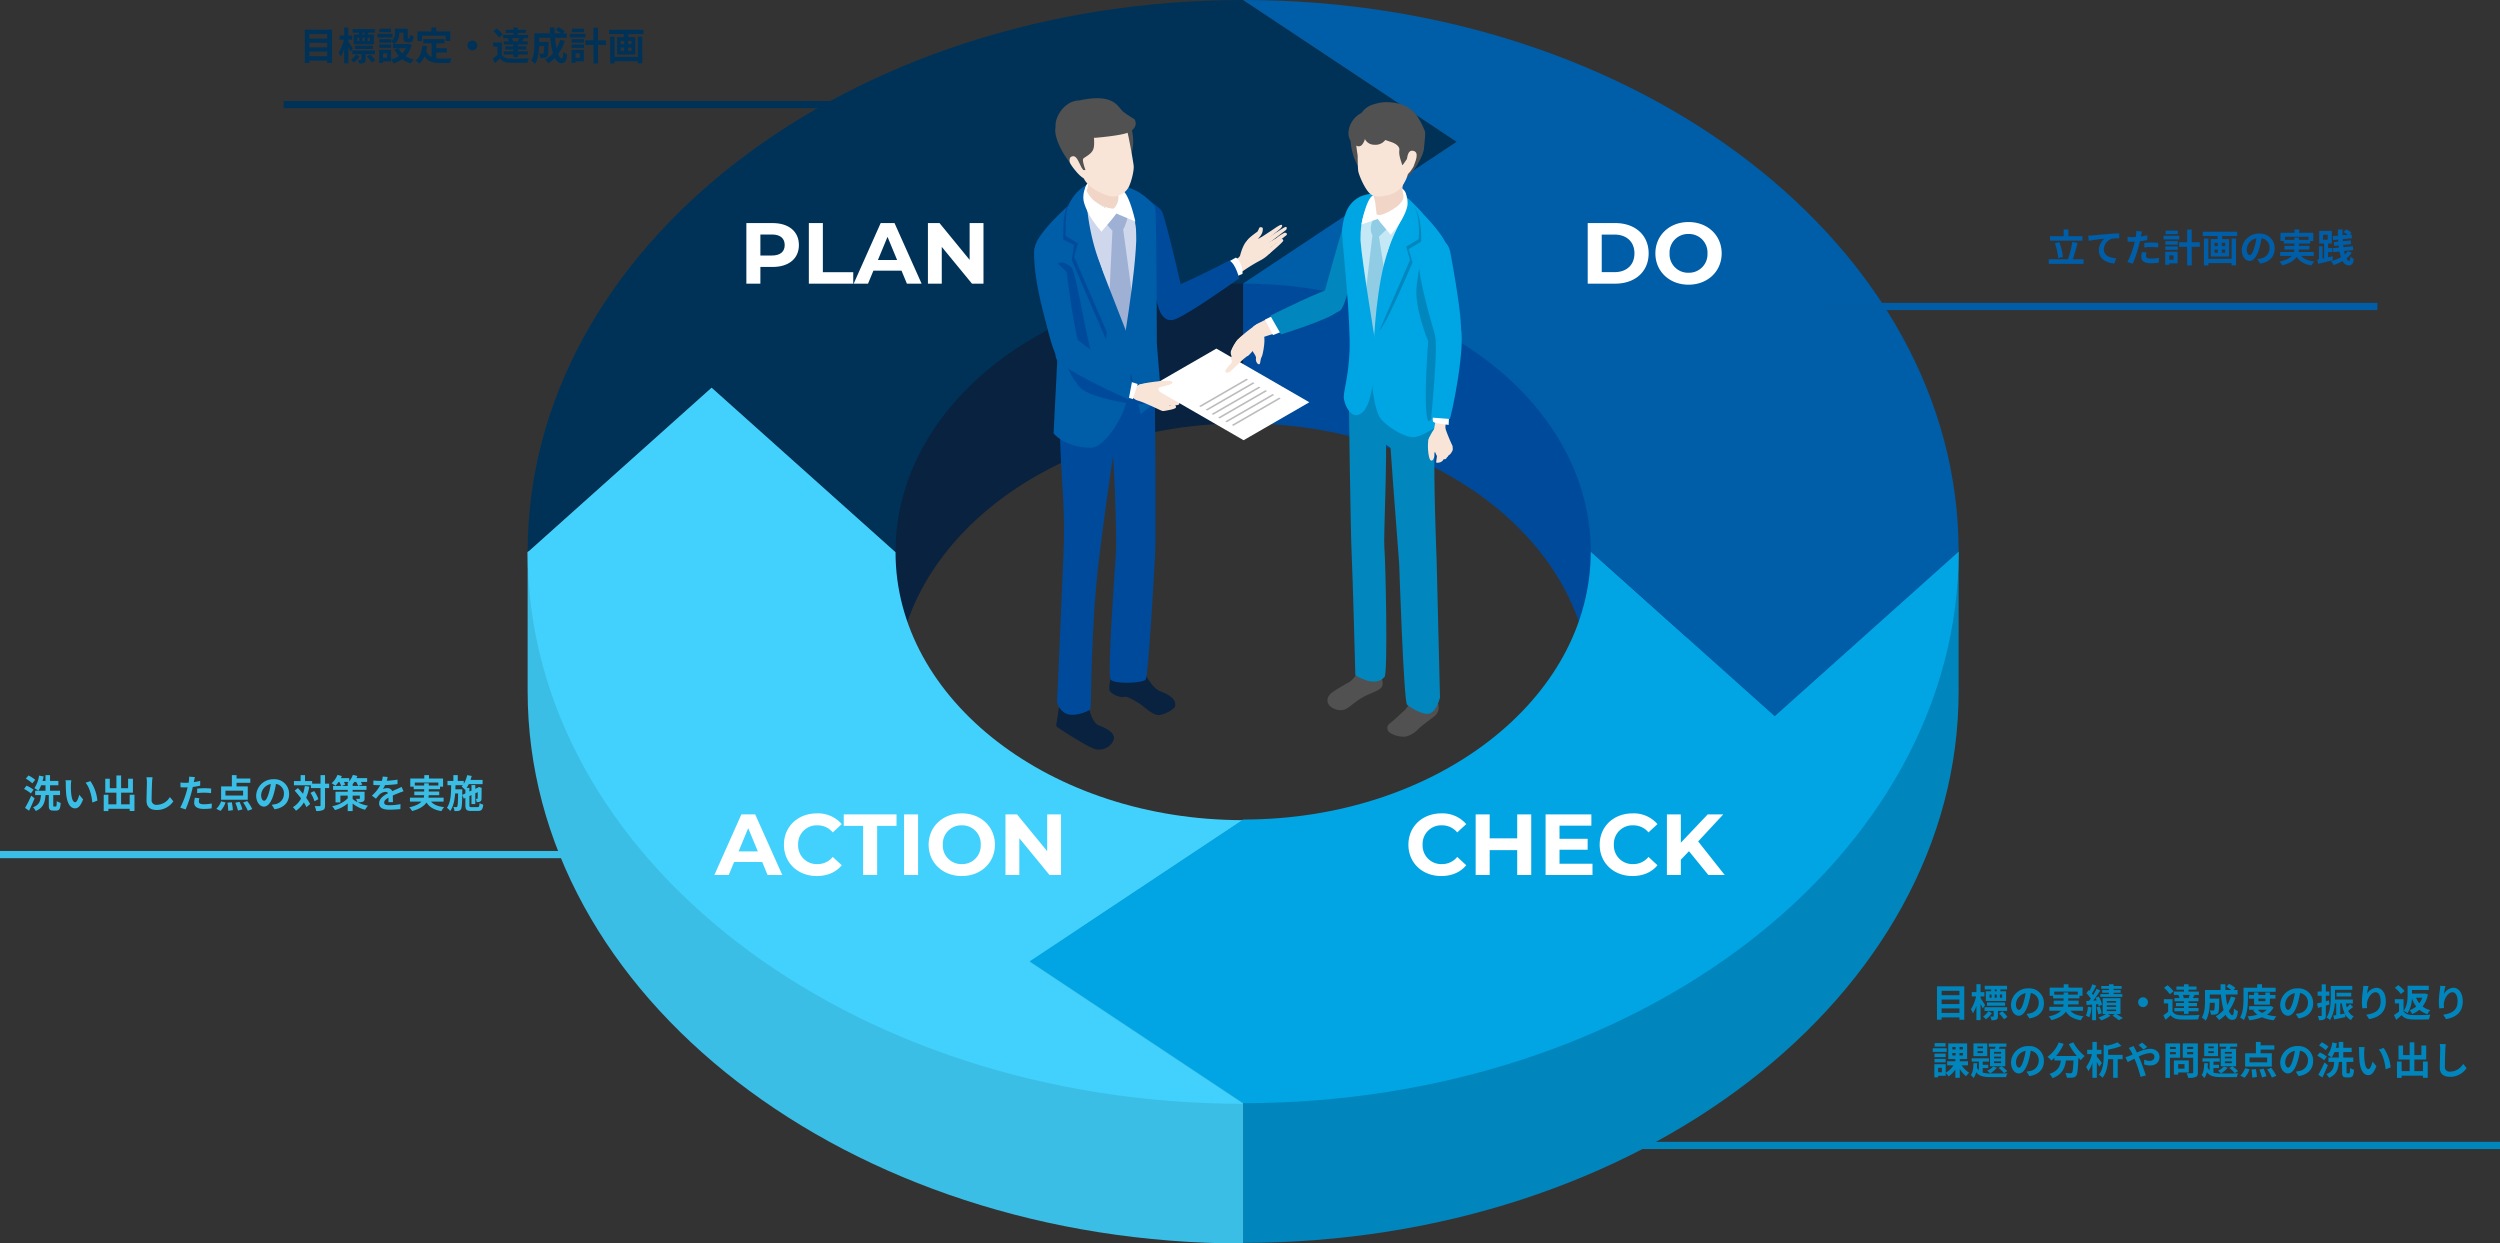 <svg xmlns="http://www.w3.org/2000/svg" width="1040" height="517.284" viewBox="0 0 1040 517.284"><rect x="0" y="0" width="1040" height="517.284" fill="#333333" stroke="none"/><defs><style>.a{fill:#005da7;}.b{fill:#003258;}.c{fill:#0086bd;}.d,.g{fill:#3bbee6;}.e{fill:#082240;}.f{fill:#004a9b;}.g,.h,.t,.w,.x{isolation:isolate;}.h{fill:#42d1fc;}.i{fill:#01a5e4;}.j{fill:#a2b7df;}.k{fill:#abbde2;}.l{fill:#f9e5d7;}.m{fill:#fff;}.n{fill:#ced7eb;}.o{fill:#9eb0d4;}.p{fill:#1c2a50;}.q{fill:#f1d6c8;}.r{fill:#515151;}.s{fill:#bcbcbc;}.t{fill:#0186bd;}.u{fill:#dfddef;}.v{fill:#c4e8f5;}.w{fill:#90cde5;}.x{fill:#00a5e4;}.y{fill:#005da6;}</style></defs><g transform="translate(-1784 1282.461)"><path class="a" d="M14.8-10.752H8.96v-2.784H6.976v2.784H1.3V-8.88H14.8ZM6.672-2.16a26.243,26.243,0,0,0-1.5-6.128l-1.824.48A25.939,25.939,0,0,1,4.72-1.632Zm4.1,1.024a65.116,65.116,0,0,0,2-6.816l-2.192-.4A39.987,39.987,0,0,1,8.752-1.136H.784v1.9h14.48v-1.9Zm6.448-9.84L17.408-8.8c1.84-.4,5.184-.752,6.544-.9a6.333,6.333,0,0,0-2.336,4.88c0,3.424,3.136,5.216,6.464,5.44l.736-2.192c-2.672-.144-5.12-1.072-5.12-3.68A4.831,4.831,0,0,1,27.04-9.68,16.362,16.362,0,0,1,30.1-9.888l-.016-2.048c-1.1.048-2.848.144-4.48.272-2.9.256-5.52.48-6.832.608C18.448-11.024,17.84-10.992,17.216-10.976ZM40.528-6.064a23.279,23.279,0,0,1,3.056-.176,22.887,22.887,0,0,1,2.72.192l.048-1.9A27.509,27.509,0,0,0,43.568-8.1c-1.024,0-2.16.08-3.04.16Zm1.248-5.088c-.864.208-1.76.384-2.656.528l.128-.608c.08-.352.224-1.056.336-1.488l-2.416-.192a8.226,8.226,0,0,1-.064,1.6q-.048.384-.144.912c-.48.032-.944.048-1.408.048a15.6,15.6,0,0,1-2-.128L33.6-8.5c.56.032,1.152.064,1.92.064.32,0,.672-.016,1.04-.032-.112.448-.224.9-.336,1.312A34.935,34.935,0,0,1,33.488-.016L35.712.72a51.1,51.1,0,0,0,2.512-7.328c.176-.64.336-1.344.48-2.032,1.056-.128,2.128-.3,3.072-.512ZM39.552-4.128a10.875,10.875,0,0,0-.272,2.112c0,1.6,1.36,2.528,4.032,2.528A25.354,25.354,0,0,0,46.544.288l.08-2.032a18.369,18.369,0,0,1-3.3.32c-1.7,0-2.1-.512-2.1-1.2a5.482,5.482,0,0,1,.224-1.328Zm14.912-8.928H49.392v1.44h5.072Zm.608,2.144H48.528v1.5h6.544ZM52.72-2.784v1.84H50.9v-1.84Zm1.664-1.5H49.248V1.168H50.9V.544h3.488ZM49.3-5.072h5.136V-6.5H49.3Zm0-2.16h5.136V-8.688H49.3Zm14.32-.976H60.272v-5.28h-1.92v5.28H55.008V-6.32h3.344V1.392h1.92V-6.32h3.344ZM76.848-1.344H67.184V-9.76H65.328V1.392h1.856V.448h9.664v.928h1.84V-9.76h-1.84ZM74.16-6.64H72.768V-7.984H74.16Zm0,2.8H72.768V-5.2H74.16ZM69.744-5.2h1.392v1.36H69.744Zm0-2.784h1.392V-6.64H69.744Zm-4.9-4.608v1.776h6.144v1.28h-2.8v7.248h7.616V-9.536H72.9v-1.28h6.272v-1.776ZM84.368-2.88c-.592,0-1.232-.784-1.232-2.384a4.968,4.968,0,0,1,4.016-4.592,25.434,25.434,0,0,1-.848,3.84C85.664-3.872,85.024-2.88,84.368-2.88ZM88.72.656c4-.608,6.048-2.976,6.048-6.3a6.047,6.047,0,0,0-6.4-6.192,7.066,7.066,0,0,0-7.3,6.784c0,2.672,1.488,4.608,3.232,4.608,1.728,0,3.1-1.952,4.048-5.152A34.433,34.433,0,0,0,89.3-9.9a3.922,3.922,0,0,1,3.312,4.192,4.29,4.29,0,0,1-3.6,4.24c-.416.1-.864.176-1.472.256ZM99.056-9.216V-10.48h9.792v1.264h-3.984v-.912h-1.9v.912ZM111.04-2.528V-4.176h-6.32a5.432,5.432,0,0,0,.128-1.008h4.368V-6.72h-4.352v-.96h4.672V-8.736h1.28v-3.408H104.96v-1.392h-1.952v1.392h-5.84v3.408h1.424V-7.68h4.368v.96H98.848v1.536h4.1a7.332,7.332,0,0,1-.16,1.008H97.04v1.648h4.816c-.88.944-2.416,1.776-5.1,2.384a7.765,7.765,0,0,1,1.184,1.536c3.264-.88,5.04-2.144,5.984-3.568,1.264,1.984,3.168,3.12,6.208,3.6a7.4,7.4,0,0,1,1.12-1.664c-2.528-.272-4.32-1.008-5.456-2.288Zm3.84-8.816h1.952V-9.28H114.88ZM118.816-2.4l-1.824.432V-4.144h1.76V-5.792h-1.76V-7.68h1.536v-5.264H113.28V-7.68h2.048V-1.6l-.64.144V-6.544h-1.5v5.392l-.7.144.368,1.76c1.712-.416,4-.96,6.144-1.52Zm6.416-2.144a7.87,7.87,0,0,1-1.264,1.376c-.128-.432-.224-.9-.336-1.408l3.856-.4-.192-1.6-3.92.384c-.048-.288-.08-.592-.112-.912l3.312-.336L126.4-8.992l-3.28.32c-.016-.272-.032-.56-.048-.848l3.84-.384-.16-1.6-.768.08.7-.832a11.88,11.88,0,0,0-2.192-1.328l-1.04,1.12a19,19,0,0,1,1.744,1.1l-2.192.208c-.016-.784-.016-1.584,0-2.384h-1.936c0,.864.016,1.728.048,2.576l-2.208.208.176,1.632,2.112-.208c.016.288.032.56.048.832L119.36-8.3l.176,1.584,1.856-.192c.032.3.064.608.112.912l-2.544.256.176,1.632,2.624-.272a16.8,16.8,0,0,0,.592,2.352,16.82,16.82,0,0,1-4.176,1.7,6.1,6.1,0,0,1,1.12,1.584A19.733,19.733,0,0,0,123.04-.416a2.945,2.945,0,0,0,2.512,1.808c1.312,0,1.824-.544,2.144-2.672A4.466,4.466,0,0,1,126.288-2.3c-.1,1.408-.256,1.84-.576,1.84-.416,0-.784-.368-1.12-1.008a11.623,11.623,0,0,0,2.256-2.352Z" transform="translate(2635.5 -1173.461)"/><path class="b" d="M4.208-1.632V-3.52h7.408v1.888ZM11.616-7.2v1.888H4.208V-7.2Zm0-3.632v1.84H4.208v-1.84ZM2.288-12.688v13.9h1.92V.224h7.408v.992h2.016v-13.9Zm24.88,2.048H26.3v-.752h.864Zm2.224,2.688h-.944V-9.264h.944ZM24.16-9.264h.832v1.312H24.16Zm3.008,0v1.312h-.88V-9.264ZM24.816-10.64H22.608v4.064h8.416V-10.64H28.64v-.752h2.784v-1.52h-9.28v1.52h2.672Zm5.792,6.016V-6H23.1v1.376Zm-8.3-.208c-.256-.448-1.44-2.288-1.888-2.912V-8.5H22v-1.76H20.416v-3.3H18.688v3.3h-1.92V-8.5h1.776A16,16,0,0,1,16.4-3.136a9.129,9.129,0,0,1,.832,1.68,13.5,13.5,0,0,0,1.456-3.152V1.376h1.728V-5.44c.352.72.7,1.472.912,1.968Zm1.36,2.48A8.108,8.108,0,0,1,21.456-.128a7.969,7.969,0,0,1,1.168,1.152,10.285,10.285,0,0,0,2.5-2.56Zm7.808-.112V-4H22.064v1.536h3.808V-.3c0,.144-.048.176-.24.192a10,10,0,0,1-1.168-.016,5.94,5.94,0,0,1,.5,1.536,4.821,4.821,0,0,0,2.032-.256c.512-.272.64-.688.64-1.44V-2.464Zm-3.36,1.04A15.5,15.5,0,0,1,30.16,1.024L31.584.032A14.648,14.648,0,0,0,29.472-2.32ZM38.176-13.056H33.344v1.44h4.832Zm.608,2.144H32.528v1.5h6.256ZM38.208-6.5H33.28v1.424h4.928Zm6.112,1.52a7.587,7.587,0,0,1-1.5,2.16,7.884,7.884,0,0,1-1.552-2.16ZM36.544-.944h-1.7v-1.84h1.7ZM45.52-6.768l-.32.08H39.568a5.065,5.065,0,0,0,1.984-4.464v-.272h1.792v1.936c0,1.584.368,2.08,1.648,2.08h.928c1.072,0,1.488-.56,1.648-2.544a5.428,5.428,0,0,1-1.552-.672c-.016,1.392-.08,1.6-.288,1.6h-.4c-.176,0-.208-.048-.208-.5V-13.1H39.76v1.9a3.6,3.6,0,0,1-1.552,3.28v-.768H33.28v1.456h4.928V-7.84a8.483,8.483,0,0,1,1.328,1.152h-.544v1.712h2.224l-1.632.528a11.127,11.127,0,0,0,1.84,2.768A10.489,10.489,0,0,1,38.192-.3V-4.288h-4.96V1.168h1.616V.544h3.344V-.272a8.055,8.055,0,0,1,.992,1.648A12.924,12.924,0,0,0,42.848-.368a11.151,11.151,0,0,0,3.52,1.744A8.2,8.2,0,0,1,47.6-.272a10.925,10.925,0,0,1-3.3-1.376A10.8,10.8,0,0,0,46.768-6.3Zm5.52-3.36h9.84v2.192h1.968v-4H56.992v-1.6H54.976v1.6H49.168v4H51.04Zm5.936,6.976h4.4V-4.944h-4.4v-2H60.4V-8.752H51.6v1.808h3.408V-1.3a4.307,4.307,0,0,1-2.176-2.512c.144-.64.256-1.312.352-2.032L51.2-6.032C50.912-3.3,50.128-1.088,48.4.192a11.651,11.651,0,0,1,1.568,1.3,8.165,8.165,0,0,0,2.144-3.04C53.552.736,55.744,1.216,58.7,1.216h4A7.115,7.115,0,0,1,63.376-.72c-1.072.048-3.712.048-4.576.048a16.533,16.533,0,0,1-1.824-.1ZM69.952-6.08A2.062,2.062,0,0,0,72-4.032,2.062,2.062,0,0,0,74.048-6.08,2.062,2.062,0,0,0,72-8.128,2.062,2.062,0,0,0,69.952-6.08Zm21.36-1.728H88.528l.432-.1A5.726,5.726,0,0,0,88.5-9.1h2.928c-.144.4-.32.848-.48,1.2ZM86.688-9.056a5.209,5.209,0,0,1,.5,1.248H85.072v1.344H89.04v.72H85.7v1.312H89.04v.752H85.056V-2.3H89.04v1.072h1.888V-2.3h4.16V-3.68h-4.16v-.752h3.52V-5.744h-3.52v-.72h4.128V-7.808H92.672c.224-.336.464-.752.736-1.2l-.4-.1h2.208V-10.48H90.928V-11.3H94.24v-1.312H90.928v-.944H89.04v.944H85.888V-11.3H89.04v.816H84.832V-9.1h2.08Zm-2-1.552a13.9,13.9,0,0,0-2.512-2.544L80.72-12.064a12.468,12.468,0,0,1,2.4,2.656Zm-.432,3.264h-3.6V-5.6h1.792v3.488A19.174,19.174,0,0,1,80.464-.64l.9,1.888c.816-.688,1.472-1.3,2.112-1.92.96,1.232,2.24,1.7,4.144,1.776,1.952.08,5.344.048,7.328-.048A8.675,8.675,0,0,1,95.536-.8c-2.208.176-5.984.224-7.9.144C86-.72,84.88-1.168,84.256-2.24Zm24.3-1.1A16.2,16.2,0,0,1,107.024-4.9a37.781,37.781,0,0,1-.64-4.384h4.944v-1.888h-1.664l.768-.816a13.386,13.386,0,0,0-2.608-1.712l-1.152,1.136a20.031,20.031,0,0,1,2.048,1.392h-2.448c-.032-.784-.048-1.568-.032-2.368h-2c0,.8.032,1.584.064,2.368H97.776V-6.5c0,2.08-.112,4.864-1.328,6.784a8.329,8.329,0,0,1,1.616,1.3c1.312-1.952,1.648-5.072,1.712-7.408h2.08c-.048,2.016-.112,2.784-.272,3.008a.517.517,0,0,1-.48.192c-.256,0-.8-.016-1.376-.064a4.317,4.317,0,0,1,.528,1.776A12.59,12.59,0,0,0,102.1-.96a1.5,1.5,0,0,0,1.1-.64c.368-.464.464-1.888.512-5.248,0-.224.016-.72.016-.72H99.776V-9.28h4.64a33.051,33.051,0,0,0,1.1,6.448A12.223,12.223,0,0,1,102.256-.24a12.542,12.542,0,0,1,1.376,1.568,13.561,13.561,0,0,0,2.7-2.176c.7,1.312,1.584,2.112,2.7,2.112,1.488,0,2.128-.7,2.432-3.664a5.175,5.175,0,0,1-1.616-1.072c-.08,2-.272,2.8-.656,2.8-.512,0-1.024-.672-1.488-1.824a18.585,18.585,0,0,0,2.752-5.488Zm9.9-4.608h-5.072v1.44h5.072Zm.608,2.144h-6.544v1.5h6.544ZM116.72-2.784v1.84H114.9v-1.84Zm1.664-1.5h-5.136V1.168H114.9V.544h3.488ZM113.3-5.072h5.136V-6.5H113.3Zm0-2.16h5.136V-8.688H113.3Zm14.32-.976h-3.344v-5.28h-1.92v5.28h-3.344V-6.32h3.344V1.392h1.92V-6.32h3.344Zm13.232,6.864h-9.664V-9.76h-1.856V1.392h1.856V.448h9.664v.928h1.84V-9.76h-1.84Zm-2.688-5.3h-1.392V-7.984h1.392Zm0,2.8h-1.392V-5.2h1.392ZM133.744-5.2h1.392v1.36h-1.392Zm0-2.784h1.392V-6.64h-1.392Zm-4.9-4.608v1.776h6.144v1.28h-2.8v7.248h7.616V-9.536H136.9v-1.28h6.272v-1.776Z" transform="translate(1908.5 -1257.461)"/><path class="c" d="M4.208-1.632V-3.52h7.408v1.888ZM11.616-7.2v1.888H4.208V-7.2Zm0-3.632v1.84H4.208v-1.84ZM2.288-12.688v13.9h1.92V.224h7.408v.992h2.016v-13.9Zm24.88,2.048H26.3v-.752h.864Zm2.224,2.688h-.944V-9.264h.944ZM24.16-9.264h.832v1.312H24.16Zm3.008,0v1.312h-.88V-9.264ZM24.816-10.64H22.608v4.064h8.416V-10.64H28.64v-.752h2.784v-1.52h-9.28v1.52h2.672Zm5.792,6.016V-6H23.1v1.376Zm-8.3-.208c-.256-.448-1.44-2.288-1.888-2.912V-8.5H22v-1.76H20.416v-3.3H18.688v3.3h-1.92V-8.5h1.776A16,16,0,0,1,16.4-3.136a9.129,9.129,0,0,1,.832,1.68,13.5,13.5,0,0,0,1.456-3.152V1.376h1.728V-5.44c.352.72.7,1.472.912,1.968Zm1.36,2.48A8.108,8.108,0,0,1,21.456-.128a7.969,7.969,0,0,1,1.168,1.152,10.285,10.285,0,0,0,2.5-2.56Zm7.808-.112V-4H22.064v1.536h3.808V-.3c0,.144-.048.176-.24.192a10,10,0,0,1-1.168-.016,5.94,5.94,0,0,1,.5,1.536,4.821,4.821,0,0,0,2.032-.256c.512-.272.64-.688.64-1.44V-2.464Zm-3.36,1.04A15.5,15.5,0,0,1,30.16,1.024L31.584.032A14.648,14.648,0,0,0,29.472-2.32ZM36.368-2.88c-.592,0-1.232-.784-1.232-2.384a4.968,4.968,0,0,1,4.016-4.592,25.433,25.433,0,0,1-.848,3.84C37.664-3.872,37.024-2.88,36.368-2.88ZM40.72.656c4-.608,6.048-2.976,6.048-6.3a6.047,6.047,0,0,0-6.4-6.192,7.066,7.066,0,0,0-7.3,6.784c0,2.672,1.488,4.608,3.232,4.608,1.728,0,3.1-1.952,4.048-5.152A34.434,34.434,0,0,0,41.3-9.9a3.922,3.922,0,0,1,3.312,4.192,4.29,4.29,0,0,1-3.6,4.24c-.416.1-.864.176-1.472.256ZM51.056-9.216V-10.48h9.792v1.264H56.864v-.912h-1.9v.912ZM63.04-2.528V-4.176H56.72a5.432,5.432,0,0,0,.128-1.008h4.368V-6.72H56.864v-.96h4.672V-8.736h1.28v-3.408H56.96v-1.392H55.008v1.392h-5.84v3.408h1.424V-7.68H54.96v.96H50.848v1.536h4.1a7.334,7.334,0,0,1-.16,1.008H49.04v1.648h4.816c-.88.944-2.416,1.776-5.1,2.384a7.765,7.765,0,0,1,1.184,1.536C53.2.512,54.976-.752,55.92-2.176c1.264,1.984,3.168,3.12,6.208,3.6A7.4,7.4,0,0,1,63.248-.24c-2.528-.272-4.32-1.008-5.456-2.288Zm10.8-8.592H71.008v1.1H73.84v.544H70.224v1.184h9.152V-9.472H75.744v-.544h2.944v-1.1H75.744v-.544h3.328v-1.152H75.744v-.72h-1.9v.72H70.624v1.152H73.84ZM65.072-4.192A11.661,11.661,0,0,1,64.256-.48a7.992,7.992,0,0,1,1.392.672,14.686,14.686,0,0,0,.944-4.128Zm4.256-1.1a8.71,8.71,0,0,1,.224.864l1.424-.64A13.806,13.806,0,0,0,69.6-8.432l-1.36.544c.176.336.352.688.512,1.056l-1.488.1c1.008-1.28,2.1-2.864,2.976-4.208l-1.552-.72a25.8,25.8,0,0,1-1.44,2.592,8.047,8.047,0,0,0-.512-.624,36.02,36.02,0,0,0,1.808-3.264L66.9-13.536a19.633,19.633,0,0,1-1.152,2.768c-.128-.112-.256-.224-.368-.336l-.928,1.28a14.725,14.725,0,0,1,1.824,2.24c-.24.336-.48.656-.72.944L64.4-6.576l.128,1.648,2.288-.16v6.48h1.632V-5.216Zm-.7,1.376a11.227,11.227,0,0,1,.736,2.88L70.768-1.5a11.9,11.9,0,0,0-.816-2.816Zm4.288.88H76.8v.672H72.912Zm0-1.776H76.8v.688H72.912Zm0-1.76H76.8V-5.9H72.912Zm5.7,5.392v-6.56H71.216v6.56h1.392A12.442,12.442,0,0,1,69.456.272c.352.336.88.848,1.168,1.184A14.186,14.186,0,0,0,74.464-.48l-1.072-.7H76.3l-.992.72a27.712,27.712,0,0,1,2.64,1.872l1.664-.9c-.64-.448-1.744-1.12-2.72-1.7Zm7.344-4.9A2.062,2.062,0,0,0,88-4.032,2.062,2.062,0,0,0,90.048-6.08,2.062,2.062,0,0,0,88-8.128,2.062,2.062,0,0,0,85.952-6.08Zm21.36-1.728h-2.784l.432-.1a5.726,5.726,0,0,0-.464-1.2h2.928c-.144.4-.32.848-.48,1.2Zm-4.624-1.248a5.209,5.209,0,0,1,.5,1.248h-2.112v1.344h3.968v.72H101.7v1.312h3.344v.752h-3.984V-2.3h3.984v1.072h1.888V-2.3h4.16V-3.68h-4.16v-.752h3.52V-5.744h-3.52v-.72h4.128V-7.808h-2.384c.224-.336.464-.752.736-1.2l-.4-.1h2.208V-10.48h-4.288V-11.3h3.312v-1.312h-3.312v-.944H105.04v.944h-3.152V-11.3h3.152v.816h-4.208V-9.1h2.08Zm-2-1.552a13.9,13.9,0,0,0-2.512-2.544L96.72-12.064a12.468,12.468,0,0,1,2.4,2.656Zm-.432,3.264h-3.6V-5.6h1.792v3.488A19.174,19.174,0,0,1,96.464-.64l.9,1.888c.816-.688,1.472-1.3,2.112-1.92.96,1.232,2.24,1.7,4.144,1.776,1.952.08,5.344.048,7.328-.048A8.675,8.675,0,0,1,111.536-.8c-2.208.176-5.984.224-7.9.144C102-.72,100.88-1.168,100.256-2.24Zm24.3-1.1A16.2,16.2,0,0,1,123.024-4.9a37.781,37.781,0,0,1-.64-4.384h4.944v-1.888h-1.664l.768-.816a13.386,13.386,0,0,0-2.608-1.712l-1.152,1.136a20.031,20.031,0,0,1,2.048,1.392h-2.448c-.032-.784-.048-1.568-.032-2.368h-2c0,.8.032,1.584.064,2.368h-6.528V-6.5c0,2.08-.112,4.864-1.328,6.784a8.329,8.329,0,0,1,1.616,1.3c1.312-1.952,1.648-5.072,1.712-7.408h2.08c-.048,2.016-.112,2.784-.272,3.008a.517.517,0,0,1-.48.192c-.256,0-.8-.016-1.376-.064a4.317,4.317,0,0,1,.528,1.776A12.59,12.59,0,0,0,118.1-.96a1.5,1.5,0,0,0,1.1-.64c.368-.464.464-1.888.512-5.248,0-.224.016-.72.016-.72h-3.952V-9.28h4.64a33.051,33.051,0,0,0,1.1,6.448A12.223,12.223,0,0,1,118.256-.24a12.542,12.542,0,0,1,1.376,1.568,13.561,13.561,0,0,0,2.7-2.176c.7,1.312,1.584,2.112,2.7,2.112,1.488,0,2.128-.7,2.432-3.664a5.175,5.175,0,0,1-1.616-1.072c-.08,2-.272,2.8-.656,2.8-.512,0-1.024-.672-1.488-1.824a18.585,18.585,0,0,0,2.752-5.488Zm7.072-1.968h11.536v-1.7h-5.68v-1.424H135.5v1.424h-5.7v4.48c0,2.336-.1,5.664-1.424,7.936a6.929,6.929,0,0,1,1.552,1.04c1.456-2.464,1.7-6.384,1.7-8.976ZM138.9-7.568v1.056h-2.912V-7.568Zm1.888,2.5v-2.5h2.3v-1.5h-2.3v-1.056H138.9v1.056h-2.912v-1.056h-1.792v1.056h-2.16v1.5h2.16v2.5Zm-1.3,2.128a7.268,7.268,0,0,1-1.92,1.312A6.4,6.4,0,0,1,135.7-2.944ZM141.1-4.512l-.336.08h-8.624v1.488h2.384l-.752.272A8.08,8.08,0,0,0,135.616-.9a21.708,21.708,0,0,1-4.144.72,6.416,6.416,0,0,1,.768,1.6A21.685,21.685,0,0,0,137.5.176a16.9,16.9,0,0,0,4.864,1.264,7.579,7.579,0,0,1,1.12-1.632,21.148,21.148,0,0,1-3.936-.688,7.846,7.846,0,0,0,2.736-3.04Zm7.264,1.632c-.592,0-1.232-.784-1.232-2.384a4.968,4.968,0,0,1,4.016-4.592,25.432,25.432,0,0,1-.848,3.84C149.664-3.872,149.024-2.88,148.368-2.88ZM152.72.656c4-.608,6.048-2.976,6.048-6.3a6.047,6.047,0,0,0-6.4-6.192,7.066,7.066,0,0,0-7.3,6.784c0,2.672,1.488,4.608,3.232,4.608,1.728,0,3.1-1.952,4.048-5.152a34.434,34.434,0,0,0,.944-4.3,3.922,3.922,0,0,1,3.312,4.192,4.29,4.29,0,0,1-3.6,4.24c-.416.1-.864.176-1.472.256Zm12.624-7.5-1.3.368v-2.3H165.5v-1.744h-1.456v-3.008H162.32v3.008h-1.68v1.744h1.68v2.768c-.72.176-1.392.352-1.936.464l.416,1.824c.464-.128.992-.272,1.52-.432V-.624c0,.208-.08.272-.272.272a12.613,12.613,0,0,1-1.312-.016,7.767,7.767,0,0,1,.464,1.76,4.15,4.15,0,0,0,2.224-.352c.48-.3.624-.784.624-1.664V-4.672c.512-.144,1.024-.3,1.536-.464Zm4.7,1.248h.672a14.55,14.55,0,0,0,1.2,4.208c-.624.128-1.264.256-1.872.368Zm4.1.3a15.941,15.941,0,0,1-1.376,1.408,14.079,14.079,0,0,1-.4-1.712h2.912V-7.2h-7.44c.016-.336.016-.672.016-.976v-3.056h7.184v-1.632H166.1v4.688c0,2.528-.144,6.032-1.776,8.448a6.072,6.072,0,0,1,1.456,1.088A14.564,14.564,0,0,0,167.76-5.6h.608V-.72c-.448.064-.848.144-1.216.192l.368,1.616C168.88.8,170.576.464,172.192.1l-.128-1.2a5.864,5.864,0,0,0,2.448,2.464A6.586,6.586,0,0,1,175.68-.192a4.871,4.871,0,0,1-2.352-2.32c.656-.448,1.392-1.04,2.064-1.584Zm.464-3.184v-1.552H168.48V-8.48Zm5.024-4.416c-.016.448-.048,1.088-.128,1.664a38.427,38.427,0,0,0-.448,5.072,20.5,20.5,0,0,0,.192,2.64l1.968-.128a9.514,9.514,0,0,1-.08-1.68c.08-2.08,1.712-4.9,3.584-4.9,1.312,0,2.128,1.36,2.128,3.808,0,3.84-2.464,4.992-5.984,5.536l1.2,1.84c4.192-.768,6.944-2.912,6.944-7.392,0-3.488-1.712-5.648-3.92-5.648a4.9,4.9,0,0,0-3.92,2.56,25.871,25.871,0,0,1,.64-3.28Zm24.56,4.928a8.865,8.865,0,0,1-1.264,2.336,8.639,8.639,0,0,1-1.344-2.336Zm1.1-1.744-.352.048h-5.056v-1.488h6.976v-1.776h-8.8v3.712c0,2.016-.144,4.8-1.648,6.7a6.656,6.656,0,0,1,1.6,1.024,11.71,11.71,0,0,0,1.84-6.24A11.779,11.779,0,0,0,201.648-4.3a8.374,8.374,0,0,1-2.768,1.536,6.828,6.828,0,0,1,1.072,1.6,11.016,11.016,0,0,0,3.008-1.76,9.522,9.522,0,0,0,3.328,1.808A6.566,6.566,0,0,1,207.5-2.768,8.968,8.968,0,0,1,204.288-4.3a11.921,11.921,0,0,0,2.224-5.024Zm-8.512-1.024a12.873,12.873,0,0,0-2.608-2.448l-1.424,1.136a12.145,12.145,0,0,1,2.512,2.56Zm-.416,3.392h-3.616V-5.6h1.76v3.376A21.266,21.266,0,0,1,192.4-.752l.928,1.984c.848-.672,1.536-1.3,2.224-1.92,1.04,1.248,2.368,1.7,4.352,1.776,1.92.08,5.136.048,7.072-.048a8.14,8.14,0,0,1,.592-1.92c-2.128.16-5.76.208-7.632.128-1.68-.064-2.9-.5-3.568-1.568ZM211.632-12.9c-.016.448-.048,1.088-.128,1.664a38.427,38.427,0,0,0-.448,5.072,20.5,20.5,0,0,0,.192,2.64l1.968-.128a9.514,9.514,0,0,1-.08-1.68c.08-2.08,1.712-4.9,3.584-4.9,1.312,0,2.128,1.36,2.128,3.808,0,3.84-2.464,4.992-5.984,5.536l1.2,1.84c4.192-.768,6.944-2.912,6.944-7.392,0-3.488-1.712-5.648-3.92-5.648a4.9,4.9,0,0,0-3.92,2.56,25.871,25.871,0,0,1,.64-3.28ZM5.856,10.944H1.3v1.44h4.56Zm.464,2.144H.528v1.5H6.32ZM5.9,15.312H1.248v1.456H5.9ZM1.248,18.928H5.9V17.5H1.248Zm3.088,4.128H2.768v-1.84H4.336ZM8.672,15.04h1.344v1.024H8.672Zm0-2.5h1.344v1.04H8.672Zm4.4,1.04H11.664v-1.04h1.408Zm0,2.48H11.664V15.04h1.408Zm2.112,4.112V18.5H11.776v-.928h3.056V11.056H6.976v6.512H9.92V18.5H6.512v1.68H9.136A9.265,9.265,0,0,1,5.92,23.264V19.712H1.2v5.456H2.768v-.624H5.92V23.392a8.14,8.14,0,0,1,1.2,1.392,10.107,10.107,0,0,0,2.8-2.9v3.488h1.856V21.728A12.477,12.477,0,0,0,14.4,24.72a6.881,6.881,0,0,1,1.28-1.44,10.916,10.916,0,0,1-3.136-3.1Zm13.76-4.848H26.032v-.736h2.912Zm0,1.968H26.032V16.56h2.912Zm0,1.984H26.032v-.768h2.912Zm-4.608-5.968v7.264H30.7V13.312h-2.72l.384-.864h2.8V11.12H23.84v1.328h2.816c-.1.288-.176.592-.272.864Zm3.536,7.968a12.842,12.842,0,0,1,2.288,2.128l1.36-.8a11.928,11.928,0,0,0-2.336-2.016Zm-2.24-.592a7.3,7.3,0,0,1-2.464,1.728,11.46,11.46,0,0,1,1.216,1.1,9.375,9.375,0,0,0,2.8-2.336Zm-4.192-7.6H19.152v-.752H21.44Zm0,1.984H19.152v-.784H21.44Zm1.76-4H17.456v5.28H23.2ZM21.3,21.328h2.3V19.952H21.3V18.64H23.9V17.264H16.736V18.64H19.7v3.648a4.308,4.308,0,0,1-.816-1.264c.048-.576.08-1.152.1-1.744h-1.52c-.048,1.92-.208,3.808-1.1,4.912a5.335,5.335,0,0,1,1.1,1.3,5.923,5.923,0,0,0,1.12-2.464c1.28,1.744,3.264,2.048,6.272,2.048h6.16a5.16,5.16,0,0,1,.608-1.568c-1.312.064-5.68.064-6.768.064a12.736,12.736,0,0,1-3.552-.352Zm15.072-.208c-.592,0-1.232-.784-1.232-2.384a4.968,4.968,0,0,1,4.016-4.592,25.433,25.433,0,0,1-.848,3.84C37.664,20.128,37.024,21.12,36.368,21.12Zm4.352,3.536c4-.608,6.048-2.976,6.048-6.3a6.047,6.047,0,0,0-6.4-6.192,7.066,7.066,0,0,0-7.3,6.784c0,2.672,1.488,4.608,3.232,4.608,1.728,0,3.1-1.952,4.048-5.152a34.434,34.434,0,0,0,.944-4.3,3.922,3.922,0,0,1,3.312,4.192,4.29,4.29,0,0,1-3.6,4.24c-.416.1-.864.176-1.472.256Zm16.4-13.28a27.171,27.171,0,0,0,3.344,4.912h-8.64a19.19,19.19,0,0,0,3.168-5.04l-2.048-.592a13.266,13.266,0,0,1-4.72,5.984,11.442,11.442,0,0,1,1.632,1.536,12.055,12.055,0,0,0,1.28-1.152v1.12h2.7c-.32,2.336-1.152,4.432-4.768,5.6a6.375,6.375,0,0,1,1.264,1.76c4.144-1.552,5.184-4.288,5.584-7.36h3.152c-.144,3.344-.32,4.768-.64,5.1a.742.742,0,0,1-.64.224c-.4,0-1.232-.016-2.112-.08a4.6,4.6,0,0,1,.624,1.92,16.007,16.007,0,0,0,2.416-.048,1.931,1.931,0,0,0,1.456-.752c.56-.672.752-2.56.928-7.392v-.112c.352.368.688.72,1.024,1.024a9.114,9.114,0,0,1,1.616-1.712,18.423,18.423,0,0,1-4.752-5.7Zm13.76,7.84c-.288-.416-1.568-2.064-2.112-2.688V15.52H70.7V13.728H68.768v-3.28H66.944v3.28H64.768V15.52h1.968a15.193,15.193,0,0,1-2.4,5.344,9.244,9.244,0,0,1,.9,1.776,13.763,13.763,0,0,0,1.712-3.472v6.208h1.824V18.8c.416.7.816,1.424,1.04,1.92ZM79.5,15.824H73.488V13.616a26.491,26.491,0,0,0,5.536-1.52l-1.616-1.488a20.975,20.975,0,0,1-4.272,1.376l-1.5-.416v4.624c0,2.368-.176,5.584-1.968,7.936a4.591,4.591,0,0,1,1.472,1.232c1.712-2.176,2.208-5.3,2.32-7.744h2.112v7.76h1.888v-7.76H79.5Zm10.208-3.28A24.2,24.2,0,0,0,87.6,10.72l-1.456,1.024a22.893,22.893,0,0,1,2.064,1.888Zm-7.664.4a13.141,13.141,0,0,1,.928,1.392c.24.416.464.864.7,1.344-.48.208-.96.416-1.424.592a9.431,9.431,0,0,1-1.568.512l.928,2.032c.672-.3,1.68-.848,2.816-1.408l.416.976a47.737,47.737,0,0,1,2.128,6.576l2.192-.56c-.544-1.776-1.76-5.168-2.5-6.9l-.448-.976a12.917,12.917,0,0,1,4.656-1.44c1.2,0,1.888.656,1.888,1.472,0,1.136-.848,1.776-2.064,1.776a5.853,5.853,0,0,1-2.176-.528l-.048,1.984a7.663,7.663,0,0,0,2.432.448c2.432,0,3.952-1.392,3.952-3.616,0-1.84-1.472-3.328-3.936-3.328a14.864,14.864,0,0,0-5.456,1.6c-.24-.528-.5-1.04-.736-1.5-.176-.288-.5-.944-.64-1.232Zm19.6-.432v.864H99.2v-.864ZM99.2,15.568v-.912h2.448v.912Zm4.224,1.44V11.056H97.312V25.392H99.2V17.008Zm1.84,2.672v1.888h-2.64V19.68Zm1.776,3.456V18.112h-6.192v5.92h1.776v-.9Zm-.7-7.552v-.928h2.528v.928Zm2.528-3.088v.88h-2.528V12.5Zm1.936-1.44h-6.272v5.968h4.336v6.064c0,.288-.112.384-.416.384-.3.016-1.392.032-2.32-.032a6.813,6.813,0,0,1,.64,1.952,7.86,7.86,0,0,0,3.136-.368c.672-.3.9-.848.9-1.9Zm14.144,4.272h-2.912v-.736h2.912Zm0,1.968h-2.912V16.56h2.912Zm0,1.984h-2.912v-.768h2.912Zm-4.608-5.968v7.264H126.7V13.312h-2.72l.384-.864h2.8V11.12H119.84v1.328h2.816c-.1.288-.176.592-.272.864Zm3.536,7.968a12.842,12.842,0,0,1,2.288,2.128l1.36-.8a11.929,11.929,0,0,0-2.336-2.016Zm-2.24-.592a7.3,7.3,0,0,1-2.464,1.728,11.46,11.46,0,0,1,1.216,1.1,9.375,9.375,0,0,0,2.8-2.336Zm-4.192-7.6h-2.288v-.752h2.288Zm0,1.984h-2.288v-.784h2.288Zm1.76-4h-5.744v5.28H119.2Zm-1.9,10.256h2.3V19.952h-2.3V18.64H119.9V17.264h-7.168V18.64h2.96v3.648a4.308,4.308,0,0,1-.816-1.264c.048-.576.08-1.152.1-1.744h-1.52c-.048,1.92-.208,3.808-1.1,4.912a5.335,5.335,0,0,1,1.1,1.3,5.923,5.923,0,0,0,1.12-2.464c1.28,1.744,3.264,2.048,6.272,2.048h6.16a5.16,5.16,0,0,1,.608-1.568c-1.312.064-5.68.064-6.768.064a12.736,12.736,0,0,1-3.552-.352Zm22.336-2.384h-7.344V16.912h7.344Zm1.936-3.792H136.9v-1.52h5.728V11.856H136.9V10.448H134.96v4.7h-4.48V20.7h11.088ZM130.256,25.328a10.217,10.217,0,0,0,2.08-3.52l-1.84-.448a8.811,8.811,0,0,1-2,3.12Zm2.864-3.408a22.9,22.9,0,0,1,.32,3.36l1.936-.24a21.436,21.436,0,0,0-.448-3.3Zm3.264.016A19.827,19.827,0,0,1,137.5,25.2l1.84-.48a17.366,17.366,0,0,0-1.216-3.168Zm3.248-.1a17.693,17.693,0,0,1,1.968,3.44l1.84-.7a18.7,18.7,0,0,0-2.1-3.344Zm8.736-.72c-.592,0-1.232-.784-1.232-2.384a4.968,4.968,0,0,1,4.016-4.592,25.432,25.432,0,0,1-.848,3.84C149.664,20.128,149.024,21.12,148.368,21.12Zm4.352,3.536c4-.608,6.048-2.976,6.048-6.3a6.047,6.047,0,0,0-6.4-6.192,7.066,7.066,0,0,0-7.3,6.784c0,2.672,1.488,4.608,3.232,4.608,1.728,0,3.1-1.952,4.048-5.152a34.434,34.434,0,0,0,.944-4.3,3.922,3.922,0,0,1,3.312,4.192,4.29,4.29,0,0,1-3.6,4.24c-.416.1-.864.176-1.472.256Zm12.432-12.24a13.667,13.667,0,0,0-2.8-1.824l-1.12,1.328a11.553,11.553,0,0,1,2.688,1.952Zm-.7,4.112a13.552,13.552,0,0,0-2.912-1.7l-1.04,1.376a13.708,13.708,0,0,1,2.848,1.856Zm-.96,2.48a46.555,46.555,0,0,1-2.576,5.088l1.68,1.152c.8-1.6,1.616-3.456,2.3-5.152Zm9.488,4.512c-.272,0-.32-.064-.32-.576V18.752h2.816V16.944h-4.16V14.672h3.472V12.88h-3.472V10.448h-1.888V12.88h-1.216a17.7,17.7,0,0,0,.432-1.872l-1.9-.352a11.931,11.931,0,0,1-1.936,5.216,10.809,10.809,0,0,1,1.648,1.072,10.055,10.055,0,0,0,1.168-2.272h1.808v2.272h-4.3v1.808h2.416c-.192,2.336-.592,4.08-3.312,5.088a5.171,5.171,0,0,1,1.136,1.536c3.2-1.328,3.84-3.632,4.08-6.624h1.36V22.96c0,1.68.336,2.24,1.84,2.24h1.248c1.264,0,1.712-.7,1.856-3.2a5.212,5.212,0,0,1-1.632-.736c-.048,1.936-.1,2.256-.416,2.256Zm7.216-10.912-2.432-.032a9.182,9.182,0,0,1,.112,1.6c0,.976.032,2.816.176,4.272.448,4.256,1.968,5.824,3.7,5.824,1.28,0,2.272-.976,3.328-3.728l-1.6-1.92c-.3,1.248-.928,3.1-1.68,3.1-.992,0-1.472-1.552-1.7-3.84-.1-1.136-.112-2.336-.1-3.36A12.556,12.556,0,0,1,180.192,12.608Zm7.92.336-2.016.672c1.728,1.952,2.576,5.68,2.816,8.224l2.1-.8A17.268,17.268,0,0,0,188.112,12.944Zm16.336,5.664v3.984H200.88V17.76h4.912V11.952h-2V15.9H200.88v-5.3h-1.952v5.3h-2.752V11.952h-1.888V17.76h4.64v4.832h-3.344V18.608h-1.936v6.784h1.936v-.928h8.864v.912h1.984V18.608Zm6.96-7.28a9.948,9.948,0,0,1,.208,2.144c0,1.36-.16,5.52-.16,7.648,0,2.7,1.68,3.84,4.272,3.84a8.246,8.246,0,0,0,6.88-3.616l-1.44-1.776a6.326,6.326,0,0,1-5.424,3.232,1.907,1.907,0,0,1-2.176-2.112c0-1.968.112-5.52.192-7.216a16.262,16.262,0,0,1,.208-2.112Z" transform="translate(2587.5 -859.461)"/><path class="d" d="M5.152-11.584a13.667,13.667,0,0,0-2.8-1.824L1.232-12.08A11.553,11.553,0,0,1,3.92-10.128Zm-.7,4.112a13.552,13.552,0,0,0-2.912-1.7L.5-7.792A13.708,13.708,0,0,1,3.344-5.936Zm-.96,2.48A46.555,46.555,0,0,1,.912.1l1.68,1.152c.8-1.6,1.616-3.456,2.3-5.152ZM12.976-.48c-.272,0-.32-.064-.32-.576V-5.248h2.816V-7.056h-4.16V-9.328h3.472V-11.12H11.312v-2.432H9.424v2.432H8.208a17.7,17.7,0,0,0,.432-1.872l-1.9-.352A11.931,11.931,0,0,1,4.8-8.128,10.81,10.81,0,0,1,6.448-7.056,10.055,10.055,0,0,0,7.616-9.328H9.424v2.272H5.12v1.808H7.536C7.344-2.912,6.944-1.168,4.224-.16A5.171,5.171,0,0,1,5.36,1.376C8.56.048,9.2-2.256,9.44-5.248H10.8V-1.04c0,1.68.336,2.24,1.84,2.24h1.248C15.152,1.2,15.6.5,15.744-2a5.212,5.212,0,0,1-1.632-.736C14.064-.8,14.016-.48,13.7-.48Zm7.216-10.912-2.432-.032a9.183,9.183,0,0,1,.112,1.6c0,.976.032,2.816.176,4.272C18.5-1.3,20.016.272,21.744.272c1.28,0,2.272-.976,3.328-3.728l-1.6-1.92c-.3,1.248-.928,3.1-1.68,3.1-.992,0-1.472-1.552-1.7-3.84-.1-1.136-.112-2.336-.1-3.36A12.556,12.556,0,0,1,20.192-11.392Zm7.92.336-2.016.672c1.728,1.952,2.576,5.68,2.816,8.224l2.1-.8A17.269,17.269,0,0,0,28.112-11.056ZM44.448-5.392v3.984H40.88V-6.24h4.912v-5.808h-2V-8.1H40.88v-5.3H38.928v5.3H36.176v-3.952H34.288V-6.24h4.64v4.832H35.584V-5.392H33.648V1.392h1.936V.464h8.864v.912h1.984V-5.392Zm6.96-7.28a9.948,9.948,0,0,1,.208,2.144c0,1.36-.16,5.52-.16,7.648,0,2.7,1.68,3.84,4.272,3.84a8.246,8.246,0,0,0,6.88-3.616l-1.44-1.776A6.326,6.326,0,0,1,55.744-1.2a1.907,1.907,0,0,1-2.176-2.112c0-1.968.112-5.52.192-7.216a16.261,16.261,0,0,1,.208-2.112Zm21.12,6.608a23.279,23.279,0,0,1,3.056-.176,22.886,22.886,0,0,1,2.72.192l.048-1.9A27.509,27.509,0,0,0,75.568-8.1c-1.024,0-2.16.08-3.04.16Zm1.248-5.088c-.864.208-1.76.384-2.656.528l.128-.608c.08-.352.224-1.056.336-1.488l-2.416-.192a8.227,8.227,0,0,1-.064,1.6q-.048.384-.144.912c-.48.032-.944.048-1.408.048a15.6,15.6,0,0,1-2-.128L65.6-8.5c.56.032,1.152.064,1.92.064.32,0,.672-.016,1.04-.032-.112.448-.224.9-.336,1.312A34.935,34.935,0,0,1,65.488-.016L67.712.72a51.1,51.1,0,0,0,2.512-7.328c.176-.64.336-1.344.48-2.032,1.056-.128,2.128-.3,3.072-.512ZM71.552-4.128a10.875,10.875,0,0,0-.272,2.112c0,1.6,1.36,2.528,4.032,2.528A25.354,25.354,0,0,0,78.544.288l.08-2.032a18.369,18.369,0,0,1-3.3.32c-1.7,0-2.1-.512-2.1-1.2a5.482,5.482,0,0,1,.224-1.328Zm20.08-.928H84.288V-7.088h7.344Zm1.936-3.792H88.9v-1.52h5.728v-1.776H88.9v-1.408H86.96v4.7H82.48V-3.3H93.568ZM82.256,1.328a10.217,10.217,0,0,0,2.08-3.52L82.5-2.64a8.811,8.811,0,0,1-2,3.12ZM85.12-2.08a22.9,22.9,0,0,1,.32,3.36l1.936-.24a21.435,21.435,0,0,0-.448-3.3Zm3.264.016A19.826,19.826,0,0,1,89.5,1.2l1.84-.48a17.366,17.366,0,0,0-1.216-3.168Zm3.248-.1A17.693,17.693,0,0,1,93.6,1.28l1.84-.7a18.7,18.7,0,0,0-2.1-3.344Zm8.736-.72c-.592,0-1.232-.784-1.232-2.384a4.968,4.968,0,0,1,4.016-4.592,25.434,25.434,0,0,1-.848,3.84C101.664-3.872,101.024-2.88,100.368-2.88ZM104.72.656c4-.608,6.048-2.976,6.048-6.3a6.047,6.047,0,0,0-6.4-6.192,7.066,7.066,0,0,0-7.3,6.784c0,2.672,1.488,4.608,3.232,4.608,1.728,0,3.1-1.952,4.048-5.152a34.433,34.433,0,0,0,.944-4.3,3.922,3.922,0,0,1,3.312,4.192,4.29,4.29,0,0,1-3.6,4.24c-.416.1-.864.176-1.472.256Zm12.592-9.664a18.754,18.754,0,0,1-.768,3.232c-.688-.848-1.424-1.664-2.112-2.4L113.072-7.1c.88.976,1.824,2.112,2.672,3.248a8.883,8.883,0,0,1-3.408,3.632,8.342,8.342,0,0,1,1.28,1.488,10.758,10.758,0,0,0,3.28-3.456,14.937,14.937,0,0,1,1.088,1.968l1.52-1.3a15.85,15.85,0,0,0-1.648-2.592,21.862,21.862,0,0,0,1.312-4.656Zm2.352,2.832a13.332,13.332,0,0,1,1.648,3.488l1.648-.848a12.56,12.56,0,0,0-1.776-3.376ZM127.424-10h-1.712v-3.552H123.84V-10h-3.488v-1.088h-2.96v-2.448h-1.824v2.448h-2.784v1.76h7.04v1.152h4.016v7.2c0,.256-.1.336-.384.336-.272,0-1.136.016-2.032-.032a7.839,7.839,0,0,1,.608,2.048,6.378,6.378,0,0,0,2.88-.416c.608-.3.8-.864.8-1.936v-7.2h1.712ZM137.2-5.024h2.992V-3.9c0,.176-.064.224-.256.224-.176,0-.832.016-1.36-.032a7.112,7.112,0,0,1,.624,1.424,10.084,10.084,0,0,1-2-1.328ZM132.672-9.04l1.44-.56a9.9,9.9,0,0,0-.544-1.12h1.968a6.273,6.273,0,0,1-.592.544q.216.12.48.288h-.272v.848Zm9.488,2.4H137.2v-.768h5.76V-9.04H137.2v-.752a8.8,8.8,0,0,0,.7-.928h.768a8.192,8.192,0,0,1,.816,1.648l1.7-.544a7.181,7.181,0,0,0-.56-1.1h2.608V-12.3h-4.448c.144-.3.272-.608.384-.9l-1.872-.464a8.339,8.339,0,0,1-1.52,2.672V-12.3H132.32c.144-.288.272-.592.384-.864l-1.808-.5a9.182,9.182,0,0,1-2.448,3.5,12.3,12.3,0,0,1,1.584,1.04,9.8,9.8,0,0,0,1.328-1.6h.272a9.971,9.971,0,0,1,.816,1.68h-3.392v1.632h6.1v.768H130.08v4.448H132.1V-5.024h3.056V-3.9a12.005,12.005,0,0,1-6.5,3.28,7.672,7.672,0,0,1,1.184,1.6,13.574,13.574,0,0,0,5.312-2.752V1.408H137.2V-1.728A13.728,13.728,0,0,0,142.384.864a8.711,8.711,0,0,1,1.2-1.68A15.7,15.7,0,0,1,139.3-2.24a5.9,5.9,0,0,0,2.128-.24c.576-.24.736-.624.736-1.424ZM153.968-2.3c-.016-.72-.048-1.888-.064-2.768.976-.448,1.872-.8,2.576-1.072a16.8,16.8,0,0,1,1.888-.672l-.8-1.84c-.576.272-1.136.544-1.744.816-.656.288-1.328.56-2.144.944a2.158,2.158,0,0,0-2.112-1.232,4.959,4.959,0,0,0-1.792.32,9.678,9.678,0,0,0,.912-1.6,51.618,51.618,0,0,0,5.168-.416l.016-1.856a36.588,36.588,0,0,1-4.48.464c.192-.64.3-1.184.384-1.568l-2.08-.176a8.819,8.819,0,0,1-.32,1.808h-.768a20.329,20.329,0,0,1-2.784-.176v1.856c.864.08,2.032.112,2.672.112h.192A15.488,15.488,0,0,1,145.2-5.008l1.7,1.264a20.294,20.294,0,0,1,1.472-1.744,3.921,3.921,0,0,1,2.48-1.088,1.238,1.238,0,0,1,1.1.544c-1.808.928-3.728,2.208-3.728,4.224,0,2.048,1.872,2.64,4.352,2.64a43.839,43.839,0,0,0,4.48-.256l.064-2.064a24.235,24.235,0,0,1-4.5.464c-1.552,0-2.3-.24-2.3-1.12,0-.784.64-1.408,1.808-2.048-.016.688-.032,1.424-.064,1.888Zm9.088-6.912V-10.48h9.792v1.264h-3.984v-.912h-1.9v.912ZM175.04-2.528V-4.176h-6.32a5.431,5.431,0,0,0,.128-1.008h4.368V-6.72h-4.352v-.96h4.672V-8.736h1.28v-3.408H168.96v-1.392h-1.952v1.392h-5.84v3.408h1.424V-7.68h4.368v.96h-4.112v1.536h4.1a7.332,7.332,0,0,1-.16,1.008H161.04v1.648h4.816c-.88.944-2.416,1.776-5.1,2.384a7.765,7.765,0,0,1,1.184,1.536c3.264-.88,5.04-2.144,5.984-3.568,1.264,1.984,3.168,3.12,6.208,3.6a7.4,7.4,0,0,1,1.12-1.664c-2.528-.272-4.32-1.008-5.456-2.288Zm7.744-2.8.032-1.6v-.72h-2.88c.016-.56.032-1.136.048-1.712h3.056a5.964,5.964,0,0,1-.512.576,10.376,10.376,0,0,1,1.424,1.344l.144-.16v1.664Zm3.9,5.088c-.8,0-.912-.1-.912-.752V-4.848l.864-.4V-1.52h1.584V-5.984l1.024-.48c-.016,1.52-.016,2.4-.048,2.544-.016.208-.1.24-.224.24s-.352,0-.544-.016a4.806,4.806,0,0,1,.352,1.392A3.617,3.617,0,0,0,190.1-2.48a1.122,1.122,0,0,0,.688-1.1c.048-.48.048-2.112.064-4.384l.064-.256-1.184-.416-.288.208-.064.048-1.152.528V-9.408H186.64V-7.12l-.864.4V-8.256h-1.168a10.42,10.42,0,0,0,.912-1.552h5.744v-1.728H186.24c.176-.544.352-1.1.48-1.664l-1.872-.352a11.557,11.557,0,0,1-1.424,3.632v-1.2h-2.5v-2.416H179.1v2.416h-2.448v1.76h1.536c-.048,3.7-.192,7.216-1.776,9.408a5.647,5.647,0,0,1,1.36,1.328c1.328-1.824,1.84-4.416,2.064-7.3h1.248c-.064,3.76-.16,5.1-.368,5.424a.465.465,0,0,1-.464.256A8.937,8.937,0,0,1,179.1-.3a4.468,4.468,0,0,1,.464,1.7,8.364,8.364,0,0,0,1.648-.08A1.433,1.433,0,0,0,182.24.656c.368-.512.48-2.048.544-5.968l.656,1.552.656-.3V-.992c0,1.824.512,2.336,2.4,2.336h2.8c1.552,0,2.032-.608,2.24-2.608A5.241,5.241,0,0,1,190-1.92c-.1,1.408-.224,1.68-.848,1.68Z" transform="translate(1793.5 -946.461)"/><path class="c" d="M1397.438,970.816l-76.071,61.1h-8.191c-2.054,60.183-65.981,108.484-144.543,108.484l-.005,0-.006,118.2.011-.213c164.384,0,297.642-102.732,297.642-229.458V971.068c-.028-.085-.06-.168-.088-.252Z" transform="translate(1132.522 -2023.819)"/><path class="e" d="M1024.047,1027.616c.916-60.956,65.287-110.155,144.574-110.155V799.475c-137.7,0-263.547,73.449-297.552,171.341h93.489Z" transform="translate(1132.522 -2023.819)"/><path class="f" d="M1397.438,970.816h68.749c-33.352-98.634-159.17-171.341-297.554-171.341V917.461c79.858,0,144.595,49.908,144.595,111.471,0,1-.019,1.994-.052,2.987h8.191Z" transform="translate(1132.522 -2023.819)"/><path class="g" d="M1168.259,1140.651c-79.691-.15-144.234-50.249-144.234-111.719,0-.44.015-.877.022-1.316l-59.489-56.8H871.069c-.029.084-.062.167-.091.252v57.864c0,126.726,133.259,229.71,297.643,229.71v-.039l.006-118.2Z" transform="translate(1132.522 -2023.819)"/><path class="b" d="M1168.621,741.358c-164.384,0-297.643,102.732-297.643,229.458L947.5,902.357l76.523,68.459c0-61.564,64.738-111.471,144.6-111.471l88.8-58.994Z" transform="translate(1132.522 -2023.819)"/><path class="h" d="M870.978,971.068c0,126.725,133.259,229.457,297.643,229.457l-88.8-58.994,88.8-58.993c-79.858,0-144.6-49.907-144.6-111.47L947.5,902.609Z" transform="translate(1132.522 -2023.819)"/><path class="i" d="M1168.633,1200.273c164.384,0,297.642-102.732,297.642-229.457l-76.523,68.458-76.524-68.458c0,61.563-64.737,111.47-144.595,111.47l-88.8,58.994Z" transform="translate(1132.522 -2023.819)"/><path class="a" d="M1466.275,970.816c0-126.726-133.258-229.458-297.642-229.458l88.8,58.993-88.8,58.994c79.858,0,144.595,49.907,144.595,111.471l76.524,68.458Z" transform="translate(1132.522 -2023.819)"/><path class="e" d="M1114.474,1020.167c-.352.962-2.351,7.351-1.165,8.842s4.352,2.724,6.253,2.2c1.029-.285,6.211,2.837,7.842,4.255,2.151,1.869,4.5,3.446,6.252,3.361s6.211-2.14,6.654-3.619c.5-1.674-.484-4.213-5.737-6.081-4.2-1.167-8-9.875-8-9.875l-8.146-1.765Z" transform="translate(1132.522 -2023.819)"/><path class="j" d="M1125.022,1010.264c-4.722-2.566-10.511.023-10.511.023l-.552,10.45c-1.057,3.077,13.187,1.477,13.187,1.477A13.652,13.652,0,0,1,1125.022,1010.264Z" transform="translate(1132.522 -2023.819)"/><path class="f" d="M1132.019,971.335c.427-9.507-.121-65.427-.121-65.427l-18.967,8.633c2.311,15.353,3.134,51.91,2.786,56.886s-3.669,50.54-2.237,52.61,13.579,1.53,14.624-.012S1131.591,980.842,1132.019,971.335Z" transform="translate(1132.522 -2023.819)"/><path class="e" d="M1092.616,1032.938c-.461.794-1.351,7.706-1.351,7.706s-.653,2.443-.193,2.988c.5.592,13.554,8.937,16.173,9.422,4.47.828,7.666-2.5,7.625-4.756s-2.82-3.867-6.445-5.237c-3.126-1.457-4.083-8.332-4.8-9.375s-7.1-2.5-7.1-2.5Z" transform="translate(1132.522 -2023.819)"/><path class="k" d="M1104.306,1035.791c-1.228-.25-2.4-8.036-.5-9.37l-7.334-1.95c-.291,3.233-3.113,10.675-3.113,10.675s6.362,2.229,6.541,2.159C1100.551,1034.9,1104.306,1035.791,1104.306,1035.791Z" transform="translate(1132.522 -2023.819)"/><path class="f" d="M1094.687,902.826c-.525,1.157-2.719,7.355-2.185,22.486.641,18.182,2.282,28.716,1.337,47.77,0,0-2.45,58.379-2.627,59.678s1.373,5.048,4.867,5.827,8.449-1.568,8.973-2.1c.541-.544-.061-31.826,3.583-62.38,4.089-34.279,10.508-71.391,10.008-72.6C1114.6,891.768,1100.1,890.912,1094.687,902.826Z" transform="translate(1132.522 -2023.819)"/><path class="f" d="M1131.042,894.083c1.192,3.633.3,16.019.3,16.019.808,1.881-20.208,16.733-25.344,15.387-3.252-.852-12.907-5.105-13.177-5.93-.86-2.635,1.777-19.663,2.382-22.131,1.22-4.98,16.18-8.835,22.11-9.7C1120.112,887.321,1129.85,890.45,1131.042,894.083Z" transform="translate(1132.522 -2023.819)"/><path class="f" d="M1134.681,829.049c-1.74-2.473-8.282-6.147-8.282-6.147s4.147,46.74,8.893,49.911,9.924-1.952,9.924-1.952S1136.421,831.521,1134.681,829.049Z" transform="translate(1132.522 -2023.819)"/><path class="l" d="M1170.383,841.289c.782-1.235,4.159-3.542,4.159-3.542a6.688,6.688,0,0,0,.716-1.443c.233-.724,1.492-.4,1.536-.005a4.341,4.341,0,0,1-.688,2.757c-.762,1.277-2.672,3.157-3.5,3.314S1169.6,842.524,1170.383,841.289Z" transform="translate(1132.522 -2023.819)"/><path class="l" d="M1177.032,845.085a12.467,12.467,0,0,0-1.637,1.059,1.2,1.2,0,0,0-.408,1.432,1.3,1.3,0,0,0,1.373.482c.4-.125,1.6-.72,2.038-.81Z" transform="translate(1132.522 -2023.819)"/><path class="l" d="M1177.291,842.853c-.384.208-1.152.495-1.508.739-.509.35-.969.785-.787,1.267a1.067,1.067,0,0,0,1.186.533,7.849,7.849,0,0,0,1.959-.471Z" transform="translate(1132.522 -2023.819)"/><path class="l" d="M1186.113,835.8c-.913.311-8.805,5.541-9.259,5.988-.5.974-.653,2.671.63,2.067.672-.452,8.565-6.511,8.966-6.832S1187.027,835.486,1186.113,835.8Z" transform="translate(1132.522 -2023.819)"/><path class="l" d="M1185.847,838.184a17.309,17.309,0,0,0-3.29,2.108c-.488.424-3.823,2.164-4.275,2.612-.495.976-.073,2.412,1.207,1.8.67-.455,6.646-5.049,7.152-5.52S1186.651,838.09,1185.847,838.184Z" transform="translate(1132.522 -2023.819)"/><path class="l" d="M1184.3,840.845a10.809,10.809,0,0,0-2.246,1.686c-.364.4-3.323,2.554-3.655,2.969-.316.855.169,2,1.172,1.377.511-.44,5.848-4.915,5.761-5.438C1185.236,840.867,1184.956,840.691,1184.3,840.845Z" transform="translate(1132.522 -2023.819)"/><path class="l" d="M1178.253,839.288c-1.644.69-3.167,1.3-3.768,1.461-2.622.7-1.959-.672-3.723.339s-3,4.963-3.387,6.515-5.454,3.467-5.454,3.467l3.837,5.088a71.723,71.723,0,0,1,9.918-6.419,14.855,14.855,0,0,0,4.725-3.8Z" transform="translate(1132.522 -2023.819)"/><path class="l" d="M1184.808,835.014c-.267-.663-2.838,1.167-3.276,1.5-.162.123-3.112,2.028-5.77,3.8,0,0,1.06,1.806,1.538,1.564s6.027-4.705,6.3-4.934C1184.118,836.509,1185.076,835.677,1184.808,835.014Z" transform="translate(1132.522 -2023.819)"/><path class="m" d="M1165.609,848.511c2.685,1.532,2.792,6.723,2.792,6.723l-7.48,3.433-5.544-4.41Z" transform="translate(1132.522 -2023.819)"/><path class="f" d="M1162.933,849.732c2.686,1.532,4.036,7.421,4.036,7.421s-19.809,14.182-26.4,16.933c-7.191,3-9.469-9.937-2.757-12.508C1146.745,858.155,1162.933,849.732,1162.933,849.732Z" transform="translate(1132.522 -2023.819)"/><path class="n" d="M1103.364,823.194c-5.281,3.549-10.532,10.416-10.532,10.416l14.257,66.068,23.218-8.957-1.178-60.212s-5.062-5.069-10.493-7.164S1108.646,819.646,1103.364,823.194Z" transform="translate(1132.522 -2023.819)"/><path class="o" d="M1118.673,836.717c-.262.106-3.077,1.213-3.863.922-1.137-.421-4.274-4.658-4.488-5.226-.18-.478,4.8-3.376,5.912-3.517.834-.106,3.9.581,4.359,1.454C1121.01,831.145,1119.316,836.454,1118.673,836.717Z" transform="translate(1132.522 -2023.819)"/><path class="o" d="M1114.287,836.638l4.36-.391s6.276,45.661,6.041,46.115c-.077.147-1.775,7.18-2.977,7.165s-8.816-5.91-9.275-6.783C1112.019,881.949,1114.287,836.638,1114.287,836.638Z" transform="translate(1132.522 -2023.819)"/><path class="a" d="M1115.82,820.327s-1.181-1.934,3.505-1.283c5.811.808,12.083,6.839,12.709,8.655s.691,56.52.691,56.52l1.807,22.518-8.556,6.952-7.035-29.746s7.078-41.508,4.82-50.493S1115.82,820.327,1115.82,820.327Z" transform="translate(1132.522 -2023.819)"/><path class="p" d="M1096.085,828.509s-1.13-1.651,2-5.2c4.005-4.547,11.165-8.93,11.165-8.93,15.108,3.793,9.874,13.27,9.874,13.27Z" transform="translate(1132.522 -2023.819)"/><path class="a" d="M1082.38,842.742c2.656-6.452,15.674-18.743,21.4-21.446,0,0-3.38,6.653-2.026,10.815s19.257,49.8,19.257,49.8,2.671,13.189-.738,26.1c-2.471,9.36-10.1,19.6-14.806,19.6-11.2,0-15.71-5.988-15.71-5.988l1.66-32.527C1085.163,874.726,1079.724,849.2,1082.38,842.742Z" transform="translate(1132.522 -2023.819)"/><path class="a" d="M1129.717,828.707c-2.361-4.915-13.33-8.6-13.33-8.6s6.331,9.018,7.277,13.557,3.309,44.252,3.309,44.252l4.663-42.1-3.2-2.665Z" transform="translate(1132.522 -2023.819)"/><path class="f" d="M1101.729,821.227c-6.095,3.575-7.234,7.953-7.561,10.093s-.4,9.643-.4,9.643l4.509,2.285-.939,6.394,14.217,32.867s2.758-17.465-4.8-31.2C1098.753,836.78,1101.729,821.227,1101.729,821.227Z" transform="translate(1132.522 -2023.819)"/><path class="a" d="M1103.255,818.44a16.726,16.726,0,0,0-8.114,11.422c-.327,2.141-.4,9.643-.4,9.643l5.154,3.1-1.584,5.579,15.077,34.723s.911-17.9-4.75-32.992A93.707,93.707,0,0,1,1103.255,818.44Z" transform="translate(1132.522 -2023.819)"/><path class="f" d="M1101.977,903.539c5.532,3.9,25.984,7.511,26.4,5.255.592-3.222-20.434-14.663-22.082-18.148-2.308-4.876-7.23-36.521-9.065-38.029-5.014-4.121-7-1.618-8.023,3.855C1085.559,876.06,1096.446,899.643,1101.977,903.539Z" transform="translate(1132.522 -2023.819)"/><path class="m" d="M1117.922,820.205c3.3,1.134,5.858,13.3,5.858,13.3l-7.852-3.3c.1-.578-14.1-5.249-13.038-10.7a4.388,4.388,0,0,1,4.067-3.275C1110.638,815.911,1115.712,819.446,1117.922,820.205Z" transform="translate(1132.522 -2023.819)"/><path class="q" d="M1116.752,823.281a7.081,7.081,0,0,1-1.739,4.664c-.388,1.1-12.5-2.827-11.9-6.153.4-2.192,2.306-2.8-.573-9.511-2.043-4.762-1.939-6.3-1.939-6.3a39.894,39.894,0,0,1,14.476,6.646C1116.7,813.885,1116.64,820.6,1116.752,823.281Z" transform="translate(1132.522 -2023.819)"/><path class="r" d="M1104.216,785.979c3.281-.8,9.142-.512,11.777.736,4.09,1.936,6.312,8.333,6.548,9.646,1.5,8.376-2.339,13.041-2.339,13.041S1099.726,787.071,1104.216,785.979Z" transform="translate(1132.522 -2023.819)"/><path class="r" d="M1101.859,786.923l-1.993,21.343c-.653.357,5.219,4.1,5.219,4.1a8.054,8.054,0,0,1-6.872-1.742c-3.46-2.745-9.273-12.921-7.388-16.978S1101.859,786.923,1101.859,786.923Z" transform="translate(1132.522 -2023.819)"/><path class="l" d="M1114.2,823.06a7.477,7.477,0,0,0,6.849-3.934c1.239-2.63,2.262-7.066,2.029-8.9-.321-2.528-2.029-11.94-2.524-13.566-3.371-11.064-11.073-14.9-22.5-8.972-9.926,5.149-2.731,17.043,3.658,26.83.9,1.381.991,2.431,3.608,4.543S1111.843,822.872,1114.2,823.06Z" transform="translate(1132.522 -2023.819)"/><path class="r" d="M1106.343,796.89s.763,4.634-.11,6.684-3.443,3.05-4.091,3.758.9,4.737.9,4.737a6.67,6.67,0,0,1-2.871-.311c-2.726-1.3-10.147-17.991-8.965-18.868C1094.39,796.406,1100.42,796.527,1106.343,796.89Z" transform="translate(1132.522 -2023.819)"/><path class="r" d="M1100.488,783.134c14.845-3.233,15.981,3,18.431,4.84a43.052,43.052,0,0,0,4.47,2.954s2.267,3.272-2.523,5.524c-2.861,1.344-13.593,2.221-13.593,2.221-.952.034-2.015.031-3.132-.014-5.781-.234-12.982-1.579-13.495-4.532C1090.034,790.6,1093.981,783.281,1100.488,783.134Z" transform="translate(1132.522 -2023.819)"/><path class="l" d="M1097.211,806.507c-.876.36-.887,1.546-.706,2.393.237,1.107,5.659,8.057,6.462,6.359s-1.231-3.549-1.548-4.162C1099.884,808.138,1099.244,805.671,1097.211,806.507Z" transform="translate(1132.522 -2023.819)"/><path class="m" d="M1103.117,819.371c.133-1.019-1.35,2.393-.895,5.3.229,1.462,1.7,6.629,7.492,13.092.286-.545,4.427-5.053,6.194-7.608.735-1.062.157-1.721.157-1.721-.7,1.405-5.178-.431-9.109-3.307C1104.952,823.657,1102.984,820.39,1103.117,819.371Z" transform="translate(1132.522 -2023.819)"/><path class="a" d="M1081.82,844.724c.8-2.811,13.374,9.746,13.374,9.746s3.623,29.815,6.494,33.585c0,0-5.582,4.45-9.719,2.473S1081.016,847.534,1081.82,844.724Z" transform="translate(1132.522 -2023.819)"/><path class="l" d="M1146.189,904.79c-.452.1-7.566-.748-10.966-.381,0,0,.385,2.2.791,2.212,1.472.037,10.086.065,10.836-.625C1147.228,905.648,1147.126,904.587,1146.189,904.79Z" transform="translate(1132.522 -2023.819)"/><path class="l" d="M1144.48,907.642c.036-.354.027-.958-.47-1.137-.688-.248-5.042.039-5.71.065a45.958,45.958,0,0,1-4.648-.123l-.337,2.782c.536-.074,6.343-.751,6.343-.751S1144.4,908.467,1144.48,907.642Z" transform="translate(1132.522 -2023.819)"/><path class="l" d="M1142.029,909.42c.036-.355.13-.929-.368-1.109-.687-.248-1.844-.074-2.554-.259a24.306,24.306,0,0,0-2.885-.081c-2.111.083-1.475,1.928.067,2S1141.946,910.244,1142.029,909.42Z" transform="translate(1132.522 -2023.819)"/><path class="l" d="M1140.7,910.712c-.049-.353-.2-.937-.726-.993-.727-.078-1.81.366-2.543.355a24.051,24.051,0,0,0-2.822.608c-2.03.581.937,1.705,1.745,1.535S1140.817,911.532,1140.7,910.712Z" transform="translate(1132.522 -2023.819)"/><path class="l" d="M1136.7,910.562c-.032-.038.828,0,1.145-.387.348-.426.05-1.425.05-1.425a7.366,7.366,0,0,0,1.4-.944c.405-.42.147-1.436-.209-1.991a14.866,14.866,0,0,0-10.047-4.793c-5.894-.339-7.924,3.626-7.145,4.734a5.326,5.326,0,0,0,3.361,2.374c4.319,1.457,10.195,4.642,9.8,4.119.294.238.88.022,1.3-.356S1137.044,910.975,1136.7,910.562Z" transform="translate(1132.522 -2023.819)"/><path class="m" d="M1118.023,898.964l6.708,2.149-1.978,6.271-3.21-.97Z" transform="translate(1132.522 -2023.819)"/><path class="a" d="M1099.34,882.415l23.077,17.615L1121,907.57s-20.589-9.114-28.611-15.131C1087.214,888.559,1093.975,878.747,1099.34,882.415Z" transform="translate(1132.522 -2023.819)"/><path class="m" d="M1130.137,902.157l27.347-15.789,38.676,22.33-27.347,15.789Z" transform="translate(1132.522 -2023.819)"/><path class="s" d="M1163.893,918.129l19.7-11.376.672.388-19.7,11.376Z" transform="translate(1132.522 -2023.819)"/><path class="s" d="M1161.169,916.643l19.7-11.376.672.388-19.7,11.376Z" transform="translate(1132.522 -2023.819)"/><path class="s" d="M1158.207,915.041l19.7-11.376.672.388-19.7,11.376Z" transform="translate(1132.522 -2023.819)"/><path class="s" d="M1155.483,913.555l19.7-11.376.672.388-19.7,11.376Z" transform="translate(1132.522 -2023.819)"/><path class="s" d="M1153.01,911.762l19.7-11.376.672.388-19.7,11.376Z" transform="translate(1132.522 -2023.819)"/><path class="s" d="M1150.286,910.276l19.7-11.376.672.388-19.7,11.376Z" transform="translate(1132.522 -2023.819)"/><path class="l" d="M1125.293,901.442c.721-.613,13.066-2.553,13.888-1.223s-5.076,1.821-5.637,2.524c-.681.852,1.1,1.952.114,2.288S1123.892,902.631,1125.293,901.442Z" transform="translate(1132.522 -2023.819)"/><path class="t" d="M1212.984,827.648c1.657-2.354,5.835-4.74,5.835-4.74s-5.379,44.655-9.9,47.674-8.018-2.012-8.018-2.012S1211.328,830,1212.984,827.648Z" transform="translate(1132.522 -2023.819)"/><path class="l" d="M1177.478,883.3c0,1.4-.589,5.584-1.172,6.556s-.309,1.875-.818,2.99c-.905.368-1.8-1.311-1.515-2.489s-2.9-4.224-2.682-5.993c.358-2.853,4.424-3.968,5.2-4C1177.475,880.323,1177.478,881.324,1177.478,883.3Z" transform="translate(1132.522 -2023.819)"/><path class="l" d="M1174.342,876.207c1.7-.991,1.88,1.53,2.536,2.787s-.036,2.366-.493,3.4-5.432,7.228-5.991,7.119c-1.7-.332-8.157.852-6.154-3.418a15.362,15.362,0,0,1,3.441-4.725A77.21,77.21,0,0,1,1174.342,876.207Z" transform="translate(1132.522 -2023.819)"/><path class="l" d="M1183.982,871.894l3.987,6.2-11.35,3.588-3.987-4.226C1174.724,875.285,1183.982,871.894,1183.982,871.894Z" transform="translate(1132.522 -2023.819)"/><path class="l" d="M1164.543,890.964c.351-.32,1.469-2.528,2.637-4.276.9-1.341,1.913-2.3,2.092-2.6.369-.621-1.333-1.644-2.511-.679-.559.683-3.156,6.619-3.285,6.961S1163.924,891.529,1164.543,890.964Z" transform="translate(1132.522 -2023.819)"/><path class="l" d="M1164.628,889.58c.62-.566,4.317-6.184,4.729-6.877.369-.621.818-1.308,1.136-1.955.146-1.346-3.117,1.048-4.3,2.013a23.824,23.824,0,0,0-2.641,4.635,2.968,2.968,0,0,0,.239,2.045S1164.009,890.146,1164.628,889.58Z" transform="translate(1132.522 -2023.819)"/><path class="l" d="M1166.15,891.268c.561-.793,3.11-4.7,3.522-5.394.369-.621.817-1.308,1.136-1.956.146-1.346-.716-2.117-1.894-1.152-.56.684-4.681,7.978-5.011,8.8C1163.555,892.428,1164.619,893.436,1166.15,891.268Z" transform="translate(1132.522 -2023.819)"/><path class="l" d="M1163.866,895.376c1.378-1.272,4.8-4.759,6.448-5.894,1.021-1.883-.432-2.325-3.057-.248-1.737,1.222-6.108,5.565-6.049,6.463C1161.272,896.679,1162.413,896.811,1163.866,895.376Z" transform="translate(1132.522 -2023.819)"/><path class="m" d="M1183.174,871.6l3.484,6.912-5.609,2.253-3.341-6.434Z" transform="translate(1132.522 -2023.819)"/><path class="t" d="M1206.107,861.293c3.262.081,5.229,6.877,1.269,10.076s-23,9.1-23,9.1l-4.451-7.8S1202.846,861.212,1206.107,861.293Z" transform="translate(1132.522 -2023.819)"/><path class="r" d="M1212.9,1025.055a8.435,8.435,0,0,0,3.664-3.683c.375-.846-.2-3.111,3.791-2.878s4.7,1.93,4.989,2.73,2.145,4.236.848,6.033-5.219,2.368-9.284,5.08c-3.47,2.315-4.587,3.882-6.759,4.361s-5.7-.872-6.309-3.072,1.028-3.7,2.246-4.54S1211.68,1025.66,1212.9,1025.055Z" transform="translate(1132.522 -2023.819)"/><path class="u" d="M1217.614,1013.506l6.777-.549c.478,1.773-.9,3.894.884,6.825,1.155,1.9-6.323,6.513-6.323,6.513l-3.726-2.181S1219.9,1018.632,1217.614,1013.506Z" transform="translate(1132.522 -2023.819)"/><path class="r" d="M1216.456,1021.082l4.239.912a2.869,2.869,0,0,1,1.156.432,1.831,1.831,0,0,1,.624,1.646,3.783,3.783,0,0,1-.7,1.68,8.431,8.431,0,0,1-6.961,3.634c-.759,0-2.173-3.939-2.173-3.939A27.425,27.425,0,0,0,1216.456,1021.082Z" transform="translate(1132.522 -2023.819)"/><path class="t" d="M1213.748,971.253c-.441-8.485-1.146-63.216-1.146-63.216l15.255,9.75c.882,13.732-.915,46.869-.488,51.3.49,5.1,1.537,52.175.078,53.884-4.022,4.708-12.146-.706-12.146-.706S1214.188,979.738,1213.748,971.253Z" transform="translate(1132.522 -2023.819)"/><path class="r" d="M1229.671,1046.178a2.343,2.343,0,0,1-.143-3.817c3.2-2.375,6.48-6.118,9-7.678,1.513-.936,5.277-5.293,7.424-4.66a5.837,5.837,0,0,1,3.969,5.012,4.636,4.636,0,0,1-1.719,4.27c-1.005.872-5.487,4.027-6.627,5.245-2.131,2.274-4.765,3.293-5.9,3.279A11,11,0,0,1,1229.671,1046.178Z" transform="translate(1132.522 -2023.819)"/><path class="u" d="M1240.179,1021.716l7.477-.439s-1.2,8.854,1.466,11.582c1.495,1.529-6.89,4.869-6.89,4.869s-3.681-2.294-3.466-2.543C1243.04,1030.241,1240.179,1021.716,1240.179,1021.716Z" transform="translate(1132.522 -2023.819)"/><path class="r" d="M1239.42,1031.107a18.53,18.53,0,0,0,5.194,3.161q-.81,2.906-1.619,5.811c-.1.373-3.2-.555-3.509-.678-.943-.372-2.556-1.055-3.046-2.012-.557-1.089.647-2.041,1.215-2.857A14.606,14.606,0,0,0,1239.42,1031.107Z" transform="translate(1132.522 -2023.819)"/><path class="t" d="M1247.2,905.595c.477,1.029,1.449,6.951,1.065,20.463-.461,16.236.852,48.3.852,48.3l1.4,57.173s-1.374,5.968-4.489,6.685-8.738-3.216-9.209-3.684c-1.416-1.405-3.269-58.4-3.269-58.4s-5.084-65.346-4.645-66.425C1232.447,900.981,1242.293,894.992,1247.2,905.595Z" transform="translate(1132.522 -2023.819)"/><path class="t" d="M1213.666,898.414c-1.042,3.251.6,15.039.6,15.039-.71,1.684,18.666,18.555,23.243,17.322,2.9-.781,10.2-9.113,10.438-9.852.751-2.357-1.707-17.543-2.262-19.743-1.12-4.438-14.5-7.788-19.8-8.523C1223.381,892.31,1214.707,895.163,1213.666,898.414Z" transform="translate(1132.522 -2023.819)"/><path class="v" d="M1230.835,821.229c4.4,2.758,10.716,11.578,10.716,11.578l-5.975,69.74-19.446-8.173s-4.318-49.3-3.607-54.63,3.526-12.452,7.813-14.454S1226.432,818.472,1230.835,821.229Z" transform="translate(1132.522 -2023.819)"/><path class="w" d="M1219.929,860.1l2.488-20.814c-1.279-2.047-.507-5.531.312-6.458.712-.806,3.493-3.538,3.493-3.538l2.657,6.94-3.76,3.554,3.322,20.912-.471,24.529-6.3,5.533-5.22-8.726Z" transform="translate(1132.522 -2023.819)"/><path class="x" d="M1227.53,821.369s-7.159.15-10.552,1.964c-5.773,3.085-6.558,9.111-7.167,13.138-.454,3.005,2.786,27.193,3.123,46.464.224,12.788-2.577,20.873-2.459,23.727s3.41,10.862,8.273,5.745,5.129-27.046,5.129-27.046-5.856-35.1-6.449-44.053C1217.116,822.755,1227.53,821.369,1227.53,821.369Z" transform="translate(1132.522 -2023.819)"/><path class="x" d="M1253.2,843.322c-1.324-4.429-9.293-12.536-9.293-12.536a71.054,71.054,0,0,0-7.949-7.949,13,13,0,0,1,.171,6.747c-.451,1.755-5.482,9.327-7.135,16.241-1.709,7.143-7.172,42.113-6.981,50.246.229,9.8,1.968,16.533,3.554,19.079s10.016,8.7,14.542,8,12.97-7,12.97-7l-2.514-28.024s-.024-16.407,1.134-27.212C1252.091,857.249,1254.524,847.752,1253.2,843.322Z" transform="translate(1132.522 -2023.819)"/><path class="t" d="M1237.5,825.2c6.1,3.576,5.139,16.679,5.139,16.679l-5.154,3.1,1.585,5.579s-11.791,28.058-14.059,28.436,0-20.1,5.406-33.565C1235.223,833.457,1237.8,829.213,1237.5,825.2Z" transform="translate(1132.522 -2023.819)"/><path class="x" d="M1236.992,824.012c6.1,3.575,4.629,16.843,4.629,16.843l-5.153,3.1,1.584,5.58-15.077,34.723s1.019-26.392,6.424-39.853C1234.2,832.438,1237.293,828.028,1236.992,824.012Z" transform="translate(1132.522 -2023.819)"/><path class="m" d="M1222.478,822.757c-2.769,1.675-4.659,12.009-4.659,12.009l6.97-2.4s12.585-5.354,11.627-10.246a4.07,4.07,0,0,0-3.771-3.037C1229.231,818.775,1224.342,821.629,1222.478,822.757Z" transform="translate(1132.522 -2023.819)"/><path class="r" d="M1214.588,795.713c-2.668,2.327-.284,9.643-.019,10.677a35.092,35.092,0,0,0,1.748,3.979s3.229-4.538,3.285-9.125C1219.658,796.77,1215.436,794.973,1214.588,795.713Z" transform="translate(1132.522 -2023.819)"/><path class="r" d="M1243.407,799.921c-1.455-2.243-5.536.736-7.255,2.234-2.668,2.327-1.03,13.04-1.03,13.04C1236.7,817.719,1246.231,804.273,1243.407,799.921Z" transform="translate(1132.522 -2023.819)"/><path class="q" d="M1221.51,819.441c.849,2.3,1.8,4.013,2.159,6.91s.565,5.272.565,5.272,5.254.091,8.274-1.595c2.038-1.138,2.994-6.775,2.813-7.414-1.021-3.618-.022-4.654.762-7.746C1238.082,806.986,1223.786,815.145,1221.51,819.441Z" transform="translate(1132.522 -2023.819)"/><path class="l" d="M1228.659,822.559c-2.584.471-3.839,1.015-6.368-.028s-5.563-8.4-5.788-10.025-.232-6.4-.232-6.4-.489-3.188-.592-4.547c-.86-11.31,8.718-17.658,18.089-14.365,11.917,4.187,3.852,16.452,3.58,25.019-.089,2.805-1.724,5.342-2.735,6.809A9.862,9.862,0,0,1,1228.659,822.559Z" transform="translate(1132.522 -2023.819)"/><path class="r" d="M1244.36,796.3s-2.509-7.129-6.146-9.523c-3.235-2.785-10.163-3.52-13.843-2.423-1.84.548-5.327,1.089-7.265,5.5s2.066,9.111,2.066,9.111a4.273,4.273,0,0,0,3.923,2.606,5.165,5.165,0,0,0,4.664-1.968l2.6.891s3.557,1.121,3.245,3.347c-.326,2.333.98,5.075,1.158,6.1s4.615-7.643,4.718-4.031c.867.219,2.64,3.5,4.011-1.48A44.129,44.129,0,0,0,1244.36,796.3Z" transform="translate(1132.522 -2023.819)"/><path class="r" d="M1219.047,787.833c2.73-1.133,3.177,1.993,4.392,3.666l-4.164,5.837s.623,1.651-.934,3.913-3.747-.116-3.747-.116-2.961-1.6-1.928-6.259A10,10,0,0,1,1219.047,787.833Z" transform="translate(1132.522 -2023.819)"/><path class="l" d="M1239.4,804.109c2.182.49,1.534,2.95.138,6.467-.15.378-2.159,3.563-2.809,3.328-.947-.342-.14-4.6-.072-5.239C1236.911,806.249,1237.215,803.619,1239.4,804.109Z" transform="translate(1132.522 -2023.819)"/><path class="m" d="M1236.131,821.983c-.123-.945,1.252,2.219.83,4.911-.212,1.355-1.578,6.146-6.947,12.139-.265-.505-4.1-4.686-5.743-7.054-.681-.985-.146-1.6-.146-1.6.654,1.3,4.8-.4,8.447-3.067C1234.43,825.957,1236.255,822.928,1236.131,821.983Z" transform="translate(1132.522 -2023.819)"/><path class="t" d="M1240.839,859.881c-1.247,9.188,4.766,23.5,4.766,23.5s-2.163,27.246-.14,32.683c1.214,3.263,6.254-12.848,7.681-15.144,3.805-6.124-1.559-50.412-6.672-54.9C1243.129,843.085,1242.087,850.693,1240.839,859.881Z" transform="translate(1132.522 -2023.819)"/><path class="l" d="M1249.255,931.09l-.355,2.587s.177.35,1.244.1a2.606,2.606,0,0,0,2.189-2.811,13.013,13.013,0,0,0-1.307-3.115c-.6-.966-2.941-.241-2.928.4A13.506,13.506,0,0,0,1249.255,931.09Z" transform="translate(1132.522 -2023.819)"/><path class="l" d="M1245.82,923.991a18.262,18.262,0,0,1,2.063-3.83c.4-.5.711-4.672,1.164-4.839a10.066,10.066,0,0,1,4.135.324c.333.159-.789,2.769-.259,4.389.913,2.794,2.686,6.587,2.686,6.587s.1,1.635-.834,1.981a15.282,15.282,0,0,1-2.084.75c-2.193.462-3.818-.676-5.617-1.9A3.881,3.881,0,0,1,1245.82,923.991Z" transform="translate(1132.522 -2023.819)"/><path class="l" d="M1254.137,928.634a2.777,2.777,0,0,1-.764,3.011c-.4,1.045-1.176.76-2.1.5,0,0-.662-3.314.532-4.559A1.645,1.645,0,0,1,1254.137,928.634Z" transform="translate(1132.522 -2023.819)"/><path class="l" d="M1254.24,928.033c1,.96-.628,4.021-.962,3.207-.353-.859.033-1,.065-1.947C1253.38,928.211,1253.749,927.8,1254.24,928.033Z" transform="translate(1132.522 -2023.819)"/><path class="l" d="M1254.009,928.128a4.116,4.116,0,0,1,1.538-1.451c.183-.049.324,1.531.278,1.767-.117.6-1.133,2.308-1.756,2.24S1253.489,929.086,1254.009,928.128Z" transform="translate(1132.522 -2023.819)"/><path class="l" d="M1248.052,921.711c-1.8,1.168-2.489,1.363-2.559,5.136-.015.776.178,6.863,1.76,6.054.748-.383.968-1.781.915-2.414-.14-1.68,1.253-1.808,1.919-3.323C1250.952,925.2,1249.432,923.017,1248.052,921.711Z" transform="translate(1132.522 -2023.819)"/><path class="m" d="M1247.894,911.692s-.719,4.513-.23,5.141,6.457,1.284,6.457,1.284l.2-4.992Z" transform="translate(1132.522 -2023.819)"/><path class="x" d="M1258.668,876.071c-5.825-1.248-9.268-.089-10.129,5.338,1.138,5.139-1.683,33.644-1.683,33.644l7.661.593C1254.912,916.488,1262.023,883.04,1258.668,876.071Z" transform="translate(1132.522 -2023.819)"/><path class="x" d="M1254.763,846.07c-1.8-7.851-10.06-5.981-12.8.112-2.5,5.56,6.874,35.821,6.874,35.821a24.1,24.1,0,0,0,10.292-2.48C1260.059,873.8,1254.763,846.07,1254.763,846.07Z" transform="translate(1132.522 -2023.819)"/><path class="m" d="M13.9-25.2H2.988V0H8.82V-6.948H13.9c6.732,0,10.944-3.492,10.944-9.108C24.84-21.708,20.628-25.2,13.9-25.2Zm-.324,13.5H8.82v-8.748h4.752c3.564,0,5.364,1.62,5.364,4.392C18.936-13.32,17.136-11.7,13.572-11.7ZM28.98,0H47.448V-4.752H34.812V-25.2H28.98ZM69.768,0h6.12L64.62-25.2H58.86L47.628,0H53.6l2.232-5.4h11.7ZM57.708-9.828l4-9.648,4,9.648ZM95.868-25.2V-9.9L83.34-25.2H78.516V0h5.76V-15.3L96.84,0h4.788V-25.2Z" transform="translate(2091.5 -1164.461)"/><path class="m" d="M21.816,0h6.12L16.668-25.2h-5.76L-.324,0H5.652L7.884-5.4h11.7ZM9.756-9.828l4-9.648,4,9.648ZM42.264.432c4.392,0,8.028-1.584,10.4-4.5L48.924-7.524a8.031,8.031,0,0,1-6.336,2.988A7.731,7.731,0,0,1,34.524-12.6a7.731,7.731,0,0,1,8.064-8.064,8.108,8.108,0,0,1,6.336,2.952l3.744-3.456A13.01,13.01,0,0,0,42.3-25.632c-7.848,0-13.68,5.436-13.68,13.032S34.452.432,42.264.432ZM61.56,0h5.832V-20.448h8.064V-25.2H53.5v4.752H61.56ZM78.588,0H84.42V-25.2H78.588ZM102.6.432c7.92,0,13.788-5.508,13.788-13.032S110.52-25.632,102.6-25.632c-7.956,0-13.788,5.544-13.788,13.032S94.644.432,102.6.432Zm0-4.968A7.687,7.687,0,0,1,94.716-12.6a7.687,7.687,0,0,1,7.884-8.064,7.687,7.687,0,0,1,7.884,8.064A7.687,7.687,0,0,1,102.6-4.536ZM138.132-25.2V-9.9L125.6-25.2H120.78V0h5.76V-15.3L139.1,0h4.788V-25.2Z" transform="translate(2081.5 -918.461)"/><path class="m" d="M2.988,0H14.436c8.244,0,13.9-4.968,13.9-12.6s-5.652-12.6-13.9-12.6H2.988ZM8.82-4.788V-20.412h5.328c5,0,8.28,2.988,8.28,7.812s-3.276,7.812-8.28,7.812ZM44.928.432c7.92,0,13.788-5.508,13.788-13.032S52.848-25.632,44.928-25.632c-7.956,0-13.788,5.544-13.788,13.032S36.972.432,44.928.432Zm0-4.968A7.687,7.687,0,0,1,37.044-12.6a7.687,7.687,0,0,1,7.884-8.064A7.687,7.687,0,0,1,52.812-12.6,7.687,7.687,0,0,1,44.928-4.536Z" transform="translate(2441.5 -1164.461)"/><path class="m" d="M15.048.432c4.392,0,8.028-1.584,10.4-4.5L21.708-7.524a8.031,8.031,0,0,1-6.336,2.988A7.731,7.731,0,0,1,7.308-12.6a7.731,7.731,0,0,1,8.064-8.064,8.108,8.108,0,0,1,6.336,2.952l3.744-3.456a13.01,13.01,0,0,0-10.368-4.464C7.236-25.632,1.4-20.2,1.4-12.6S7.236.432,15.048.432ZM46.656-25.2v9.936H35.208V-25.2H29.376V0h5.832V-10.332H46.656V0h5.832V-25.2ZM64.26-4.68v-5.832h11.7v-4.536H64.26V-20.52H77.508V-25.2H58.464V0H77.976V-4.68ZM94.608.432c4.392,0,8.028-1.584,10.4-4.5l-3.744-3.456a8.031,8.031,0,0,1-6.336,2.988A7.731,7.731,0,0,1,86.868-12.6a7.731,7.731,0,0,1,8.064-8.064,8.108,8.108,0,0,1,6.336,2.952l3.744-3.456a13.01,13.01,0,0,0-10.368-4.464c-7.848,0-13.68,5.436-13.68,13.032S86.8.432,94.608.432ZM126.18,0h6.8L121.932-13.968,132.372-25.2h-6.48l-11.16,11.772V-25.2h-5.8V0h5.8V-6.372L118.116-9.9Z" transform="translate(2368.5 -918.461)"/><path class="y" d="M233,1.5H0v-3H233Z" transform="translate(2540 -1154.961)"/><path class="b" d="M233,1.5H0v-3H233Z" transform="translate(1902 -1238.961)"/><path class="c" d="M376,1.5H0v-3H376Z" transform="translate(2448 -805.961)"/><path class="d" d="M244.5,1.5H0v-3H244.5Z" transform="translate(1784 -926.961)"/></g></svg>